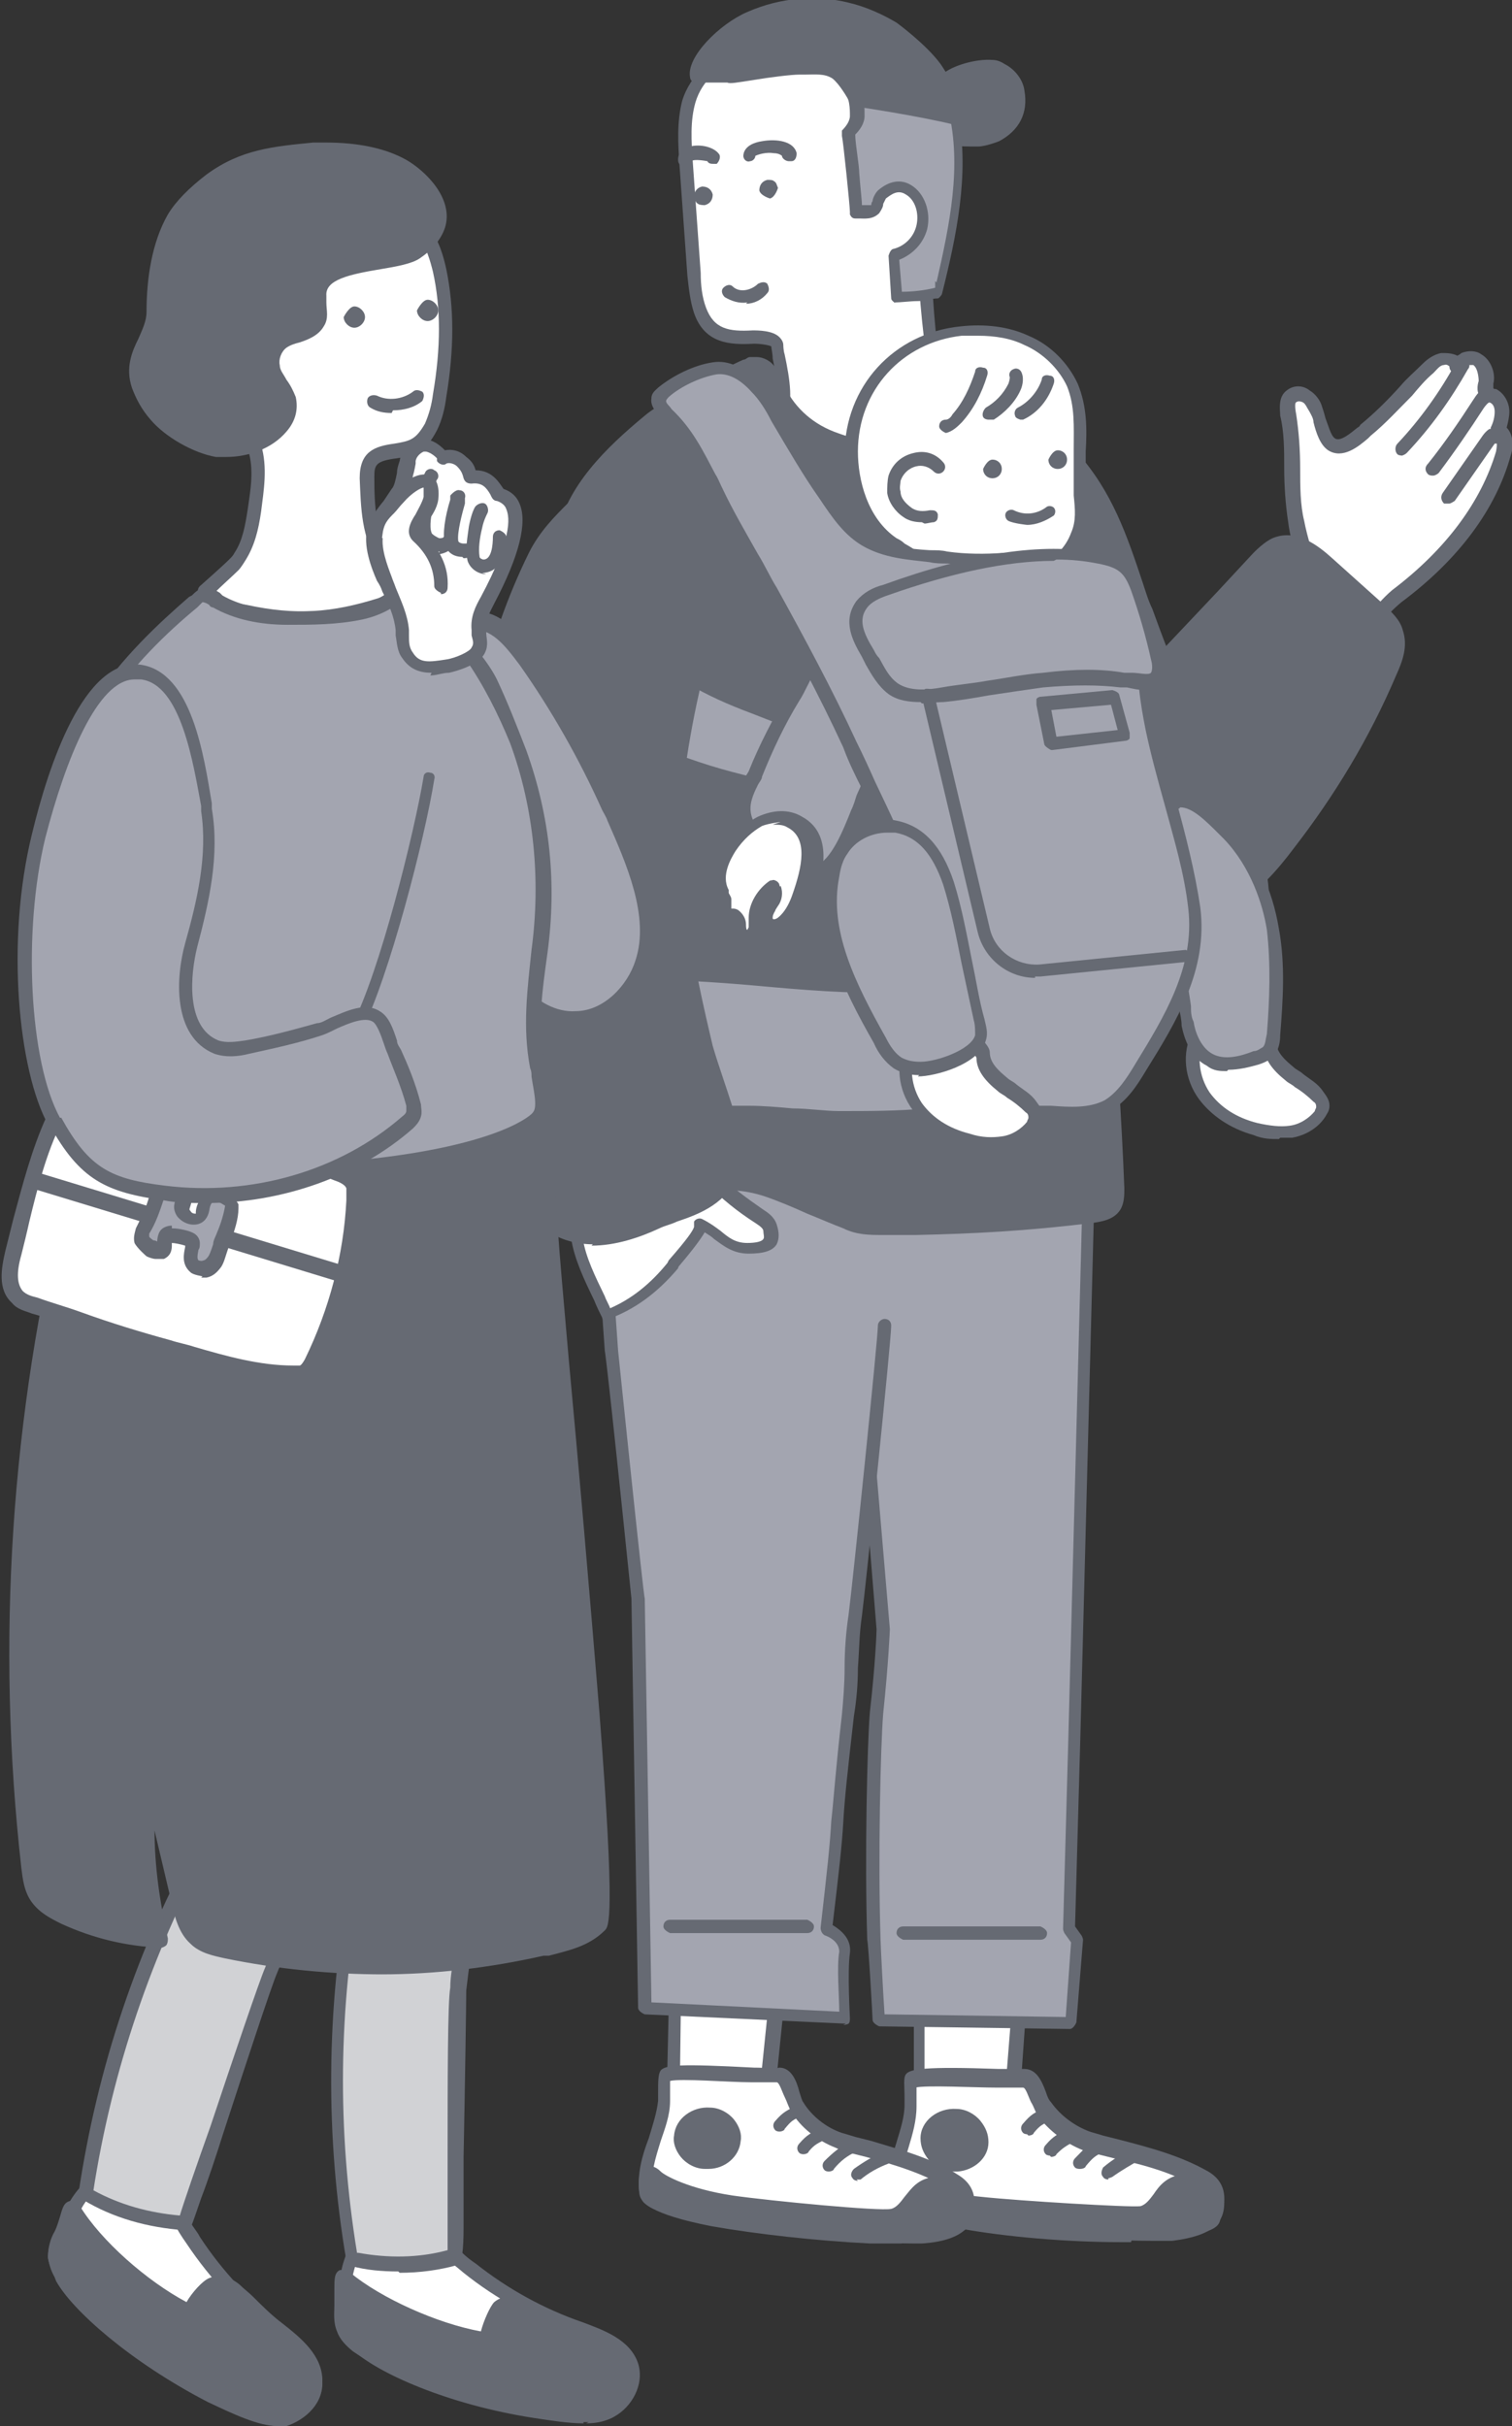 <?xml version="1.0" encoding="UTF-8"?><svg id="_レイヤー_2" xmlns="http://www.w3.org/2000/svg" viewBox="0 0 11.35 18.21"><rect x="0" y="0" width="11.35" height="18.21" fill="#333333" stroke="none"/><defs><style>.cls-1{fill:#a3a5b0;}.cls-1,.cls-2,.cls-3,.cls-4{stroke-width:0px;}.cls-2{fill:#666a73;}.cls-3{fill:#d1d2d5;}.cls-4{fill:#fff;}</style></defs><g id="_レイヤー_1-2"><polygon class="cls-4" points="6.88 15.1 6.89 15.99 7.57 16.08 7.64 15.09 6.88 15.1"/><path class="cls-2" d="M7.57,16.13s0,0,0,0l-.67-.09s-.04-.02-.04-.05v-.89s0-.03,0-.03c0,0,.02-.01.03-.01h.76s0,0,0,0c.01,0,.03,0,.04.02,0,0,.01.02.01.04l-.07.99s0,.03-.02.03c0,0-.02.01-.03.01ZM6.94,15.94l.58.08.07-.88h-.65s0,.8,0,.8Z"/><path class="cls-4" d="M8.16,16.07c-.12-.04-.24-.14-.32-.24-.05-.07-.07-.24-.15-.24-.11,0-.81-.04-.85.01-.02.03,0,.16,0,.2-.01.24-.16.46-.12.69.01.07.22.14.51.19.69.12,1.84.14,1.88,0,.03-.09.08-.23-.07-.32-.24-.14-.51-.2-.78-.27-.03,0-.07-.02-.11-.03Z"/><path class="cls-2" d="M8.49,16.83s-.05,0-.08,0c-.4,0-.86-.04-1.19-.1-.47-.08-.54-.16-.55-.23-.02-.15.02-.29.06-.42.03-.1.06-.19.06-.28,0,0,0-.03,0-.05,0-.1-.01-.15.01-.18.03-.04.14-.06.7-.04.09,0,.16,0,.19,0,.09,0,.13.09.16.17.01.03.02.06.04.08.07.1.18.18.29.22.03.01.07.02.1.03.04.01.08.02.12.03.23.06.46.12.67.24.17.1.12.27.09.36h0c-.01.05-.04.14-.66.14ZM6.88,15.64s0,.08,0,.1c0,.03,0,.05,0,.07,0,.11-.03.21-.06.31-.04.13-.07.25-.05.38,0,0,.03.07.47.15.7.12,1.73.12,1.82.04h0c.03-.12.05-.2-.05-.26-.2-.12-.42-.18-.65-.23-.04-.01-.08-.02-.12-.03-.04,0-.07-.02-.11-.03h0c-.13-.05-.26-.15-.34-.26-.02-.03-.03-.07-.05-.1-.02-.04-.04-.11-.06-.11-.03,0-.1,0-.2,0-.16,0-.53-.02-.61,0ZM9.06,16.68s0,0,0,0h0Z"/><path class="cls-2" d="M7.36,16.55c-.35-.04-.54-.14-.58-.18-.08-.09-.1.12-.05.17.02.02.05.04.08.05.13.06.28.06.42.08.17.03,1.21.13,1.56.1.15-.01.36-.06.34-.23-.01-.11-.13-.18-.24-.17-.19.01-.18.2-.32.24-.08.02-.95-.04-1.21-.06Z"/><path class="cls-2" d="M8.64,16.82c-.43,0-1.26-.07-1.42-.11-.05,0-.09-.02-.14-.02-.1-.01-.2-.03-.29-.07-.03-.01-.07-.03-.1-.06-.05-.05-.05-.15-.03-.2.02-.05.05-.07.07-.07.02,0,.05,0,.09.04.03.03.21.13.55.16h0c.28.03,1.11.08,1.19.07.04-.01.07-.05.1-.09.04-.06.1-.14.23-.15.15-.01.28.08.3.21,0,.06-.01.11-.05.16-.06.07-.18.11-.34.13-.04,0-.09,0-.15,0ZM6.75,16.41s0,.08.01.09c.02.02.04.03.07.04.08.03.17.05.26.06.05,0,.1.01.15.02.17.03,1.21.12,1.54.1.13,0,.23-.04.27-.09.02-.02.03-.05.02-.09,0-.08-.11-.13-.19-.12-.08,0-.11.05-.15.11-.03.05-.07.11-.15.13-.1.03-1.04-.04-1.23-.06h0c-.34-.04-.54-.13-.6-.19Z"/><path class="cls-2" d="M8.1,16.28s-.02,0-.03-.01c-.02-.02-.02-.05,0-.07.06-.06.09-.1.17-.14.02-.01.05,0,.07.02.01.02,0,.05-.02.07-.07.03-.09.05-.14.11,0,.01-.02.02-.04.02Z"/><path class="cls-2" d="M7.88,16.18s-.02,0-.03-.01c-.02-.02-.02-.05,0-.07.06-.07.09-.08.17-.12h0s.05,0,.07.02c.01.02,0,.05-.02.07h0c-.07.04-.09.05-.14.1,0,.01-.02.02-.04.02Z"/><path class="cls-2" d="M7.71,16.02s-.02,0-.03-.01c-.02-.02-.02-.05,0-.07.06-.07.08-.08.17-.12.02-.01.05,0,.07.02.01.02,0,.05-.02.07-.08.04-.09.04-.14.1,0,.01-.02.02-.04.02Z"/><path class="cls-2" d="M8.32,16.36s-.03,0-.04-.02c-.02-.02-.01-.05,0-.07.07-.06.14-.1.23-.15.02-.01.05,0,.07.02.01.02,0,.05-.02.07-.07.04-.14.08-.21.13,0,0-.02.01-.03.01Z"/><path class="cls-2" d="M7.15,16.3c-.07,0-.14-.04-.18-.09-.04-.05-.06-.1-.06-.16,0-.13.13-.23.27-.22.07,0,.14.04.18.09.04.05.06.1.06.16h0c0,.12-.11.21-.23.22-.01,0-.02,0-.03,0Z"/><path class="cls-4" d="M9.54,4.55c0-.07.05-.12.11-.19.01-.02.15-.14.15-.16,0,0-.06-.2-.08-.31-.05-.26,0-.54-.05-.8,0-.05-.01-.11.03-.14.03-.02.08-.02.11,0,.03.02.06.06.07.09.03.07.05.23.12.27.09.05.2-.06.26-.1.17-.14.31-.31.47-.46.03-.03.07-.06.11-.07.04,0,.1.02.1.06.02-.06.1-.08.16-.05.05.03.08.1.06.16,0,.03-.02.07,0,.09.01.01.03.02.05.02.05.02.07.07.07.12,0,.05-.02.1-.04.14.06.02.06.11.05.17-.12.43-.43.79-.8,1.07-.23.17-.29.51-.66.38-.09-.03-.18-.08-.24-.16-.04-.06-.05-.1-.05-.15Z"/><path class="cls-2" d="M9.98,4.95c-.05,0-.11-.01-.17-.03-.12-.04-.21-.1-.26-.18-.05-.06-.07-.12-.06-.19h0c0-.09.07-.16.13-.22,0,0,.01-.01.02-.02.05-.05.09-.09.1-.1-.02-.05-.06-.2-.07-.29-.02-.13-.03-.27-.03-.41,0-.13,0-.27-.03-.39,0-.04-.02-.14.05-.19.05-.04.12-.04.17,0,.05.03.08.08.09.11.01.03.02.06.03.1.02.05.04.13.07.15.04.03.12-.04.17-.08,0,0,.02-.01.02-.02.11-.09.21-.19.3-.29.05-.06.11-.11.17-.17.03-.03.08-.07.14-.08.04,0,.08,0,.12.02,0,0,.02-.01.03-.02.05-.02.11-.02.15.01.07.04.11.14.09.22h0s0,.04,0,.04c0,0,0,0,0,0,0,0,.01,0,.02,0,.06.03.1.1.1.17,0,.04-.01.08-.02.12.04.04.06.12.03.21-.11.4-.39.78-.82,1.1-.06.05-.12.11-.17.18-.09.12-.19.24-.37.24ZM9.6,4.56h0s0,.07.04.11c.04.06.11.11.21.14.22.08.31-.03.42-.18.05-.07.11-.14.18-.2.41-.31.67-.67.78-1.04.01-.05.01-.1-.01-.11-.01,0-.03-.02-.03-.03,0-.01,0-.03,0-.04.02-.04.03-.08.03-.12,0-.03-.01-.06-.04-.07,0,0,0,0-.01,0-.01,0-.03-.01-.05-.03-.04-.04-.03-.1-.02-.13h0s0-.09-.04-.12c-.01,0-.04,0-.05,0,0,0-.02,0-.02.02,0,.02-.03.04-.06.04-.03,0-.05-.02-.05-.05,0,0-.02-.02-.04-.01-.03,0-.05.03-.08.06-.06.05-.11.11-.16.17-.1.1-.2.21-.31.3,0,0-.01.01-.02.02-.07.06-.19.16-.3.09-.06-.04-.09-.13-.11-.21,0-.03-.02-.06-.03-.08-.02-.03-.03-.06-.05-.07-.02-.01-.04-.01-.05,0-.01,0-.01.04,0,.09.02.13.03.27.03.41,0,.13,0,.27.03.39.02.11.08.3.08.3.01.04,0,.07-.14.19,0,0-.02.02-.02.02-.06.06-.09.11-.1.15Z"/><path class="cls-2" d="M10.87,3.78s-.02,0-.03,0c-.02-.02-.03-.05-.01-.08l.3-.43s.02-.03.05-.05c.02,0,.05,0,.07,0,.02,0,.03.02.04.04.01.03,0,.06-.03.07-.01,0-.03,0-.04,0l-.3.43s-.03.02-.04.02ZM11.18,3.3s0,0,0,0c0,0,0,0,0,0Z"/><path class="cls-2" d="M10.75,3.57s-.02,0-.03-.01c-.02-.02-.03-.05,0-.08.12-.15.23-.31.34-.48.02-.03.06-.1.13-.09.03,0,.05.03.05.06,0,.03-.03.05-.06.05,0,0-.01,0-.04.04-.11.17-.22.33-.34.49-.01.01-.03.02-.04.02Z"/><path class="cls-2" d="M10.53,3.42s-.03,0-.04-.01c-.02-.02-.02-.06,0-.08.17-.18.32-.39.44-.61.01-.03.05-.04.07-.02.03.01.04.05.02.07-.13.23-.28.44-.46.63-.01.01-.03.02-.04.02Z"/><path class="cls-2" d="M9.44,4.2s.09-.1.16-.12c.13-.04.27.06.38.15.13.12.26.24.39.35.05.05.11.1.13.17.03.1,0,.21-.04.3-.2.46-.45.9-.76,1.29-.12.16-.26.32-.43.43-.17.11-.39.17-.58.11-.55-.15-.62-.93-.42-1.37.09-.2.27-.35.42-.5.26-.27.51-.55.77-.82Z"/><path class="cls-2" d="M8.83,6.96c-.06,0-.12,0-.17-.02-.2-.05-.35-.19-.45-.4-.14-.3-.14-.73,0-1.04.07-.16.2-.29.32-.41.04-.04.07-.07.1-.11.17-.18.34-.36.51-.54l.26-.28h0s.1-.11.18-.13c.16-.05.31.06.42.16l.39.35c.05.05.12.11.14.19.04.12,0,.23-.05.34-.2.47-.46.9-.77,1.3-.12.16-.26.32-.45.44-.15.09-.3.14-.45.14ZM9.47,4.23l-.26.28c-.17.18-.34.36-.51.54-.03.04-.07.07-.11.11-.12.12-.24.24-.3.38-.13.28-.13.69,0,.96.08.18.22.3.39.34.17.05.37,0,.54-.11.17-.11.3-.26.42-.42.3-.39.56-.83.75-1.28.04-.09.07-.18.04-.27-.02-.06-.07-.11-.12-.15l-.39-.35c-.09-.09-.22-.18-.33-.14-.05.02-.1.06-.14.11h0Z"/><path class="cls-4" d="M9.53,7.84c0,.09.07.17.15.22.07.06.16.1.22.17.02.02.04.05.04.08,0,.02-.01.04-.02.06-.05.07-.13.12-.22.14-.09.02-.18,0-.26-.02-.15-.04-.3-.12-.39-.25-.09-.13-.12-.31-.04-.45.03-.05.06-.09.11-.12.07-.04.16-.03.24,0,.05.03.18.13.19.17Z"/><path class="cls-2" d="M9.6,8.55c-.06,0-.12,0-.19-.03-.18-.05-.32-.15-.41-.27-.11-.15-.13-.35-.05-.5.03-.06.08-.11.14-.14.08-.04.19-.04.28,0,.02.01.21.13.21.21h0c0,.08.07.14.13.19.02.02.05.03.07.05.05.04.11.07.15.13.03.04.05.07.05.11,0,.04-.02.06-.03.08-.05.08-.14.14-.25.16-.03,0-.06,0-.09,0ZM9.22,7.68s-.06,0-.09.02c-.05.02-.08.07-.09.1-.06.12-.04.28.04.4.08.11.2.19.36.23.09.02.17.03.24.02.08-.01.15-.06.19-.11,0-.01.01-.02.01-.03,0-.01,0-.03-.02-.04-.04-.04-.09-.08-.14-.11-.02-.02-.05-.03-.07-.05-.1-.08-.16-.16-.16-.25-.01-.03-.11-.11-.16-.14-.03-.02-.07-.03-.11-.03ZM9.48,7.85h0,0Z"/><path class="cls-2" d="M8.72,4.91c.14.36.3.71.47,1.04.1.19.2.38.25.59.06.28,0,.63-.26.77-.2.1-.44.12-.64.02-1.09-.6-.98-2.55-1.02-3.59,0-.17,0-.35.04-.52,0-.03.03-.07.06-.07.02,0,.04,0,.06.02.12.06.27.17.36.27.31.34.41.74.56,1.17.04.11.08.22.12.32Z"/><path class="cls-2" d="M8.82,7.44c-.11,0-.22-.02-.31-.07-.99-.55-1.02-2.18-1.03-3.26,0-.13,0-.26,0-.37,0-.18,0-.36.04-.54.02-.07.05-.1.1-.11.04,0,.07.01.09.02.12.06.28.17.37.28.27.3.38.63.5.99.02.06.04.13.07.19.04.11.08.22.12.32h0c.14.35.3.7.47,1.04l.03.05c.09.17.18.35.23.54.07.29,0,.68-.29.82-.12.06-.25.09-.38.09ZM7.63,3.19s0,0,0,0c0,0-.01,0-.02.04-.05.16-.05.33-.04.51,0,.11,0,.24,0,.37.02,1.06.04,2.66.98,3.18.16.09.38.08.59-.02.25-.12.3-.45.24-.71-.04-.18-.13-.35-.22-.52l-.03-.05c-.18-.34-.34-.69-.48-1.05-.04-.11-.08-.22-.12-.33-.02-.07-.05-.13-.07-.2-.12-.35-.23-.67-.48-.96-.09-.1-.24-.2-.35-.26-.02,0-.02-.01-.02-.01Z"/><path class="cls-1" d="M5.73,7.17l2.49.07-.15,5.78-.04,1.45.06.08-.05.62-1.44-.02s-.03-.56-.04-.6c-.02-.6,0-1.46.02-1.71.04-.38.05-.63.05-.63l-.16-1.88s-.7-.05-.73-.04l-.02-3.13Z"/><path class="cls-2" d="M8.04,15.23h0l-1.44-.02s-.05-.02-.05-.05c0-.02-.03-.56-.04-.6-.02-.61,0-1.48.02-1.71.04-.35.05-.59.05-.62l-.15-1.84c-.13-.02-.63-.03-.68-.03-.01,0-.03,0-.04-.01,0,0-.02-.02-.02-.04l-.02-3.13s0-.03.01-.04c0,0,.02-.01.04-.01l2.49.07s.05.02.05.05l-.15,5.78-.04,1.43.05.07s.01.02.01.03l-.05.62s-.02.05-.05.05ZM6.65,15.12l1.35.02.04-.56-.05-.07s-.01-.02-.01-.03l.04-1.45.15-5.73-2.39-.07v3.03c.09,0,.23,0,.34.01.39.02.4.03.4.08l.16,1.88s0,0,0,0c0,0-.01.25-.05.63-.02.24-.04,1.09-.02,1.7,0,.03.02.42.03.56Z"/><polygon class="cls-4" points="5.06 15.06 5.04 15.95 5.71 16.06 5.81 15.08 5.06 15.06"/><path class="cls-2" d="M5.71,16.11s0,0,0,0l-.67-.11s-.04-.02-.04-.05l.02-.89s0-.03.02-.03.02-.01.03-.01l.76.02s.03,0,.04.02c0,.01.01.02.01.04l-.1.98s0,.03-.02.03c0,0-.02.01-.03.01ZM5.09,15.91l.58.1.09-.88h-.65s-.01.78-.01.78Z"/><path class="cls-4" d="M6.3,16.07c-.12-.05-.24-.14-.31-.25-.05-.07-.06-.24-.15-.24-.11,0-.8-.06-.85,0-.02.02,0,.16,0,.2-.02.24-.17.45-.13.69.01.07.22.14.5.2.69.13,1.83.19,1.88.06.03-.09.09-.23-.06-.32-.23-.15-.51-.21-.77-.29-.03-.01-.07-.02-.1-.04Z"/><path class="cls-2" d="M6.77,16.84c-.07,0-.15,0-.24,0-.4-.02-.85-.07-1.19-.13-.46-.09-.53-.18-.54-.24-.02-.15.02-.29.07-.42.03-.1.06-.19.07-.28,0,0,0-.03,0-.05,0-.1,0-.15.02-.18.04-.04.14-.05.7-.02.09,0,.16.01.19,0h0c.09,0,.13.1.15.18.01.03.02.07.03.08.06.1.17.19.29.23h0s.07.02.1.03c.04.01.08.02.12.03.23.07.46.13.66.26.17.11.11.28.08.37h0s-.04.12-.51.12ZM5.03,15.6s0,.08,0,.1c0,.03,0,.05,0,.07,0,.11-.04.21-.07.3-.04.13-.08.25-.06.38,0,0,.03.07.46.16.7.14,1.72.17,1.82.09h0c.04-.12.05-.2-.04-.26-.19-.12-.42-.19-.64-.25-.04-.01-.08-.02-.12-.03-.04-.01-.07-.02-.11-.04h0c-.13-.05-.26-.15-.33-.27-.02-.03-.03-.07-.05-.11-.02-.04-.04-.11-.06-.11,0,0,0,0,0,0-.03,0-.1,0-.19,0-.16,0-.53-.03-.61-.01ZM7.19,16.7s0,0,0,0h0ZM7.19,16.7h0s0,0,0,0Z"/><path class="cls-2" d="M5.5,16.52c-.35-.05-.54-.16-.57-.2-.08-.1-.11.11-.06.17.02.02.05.04.08.05.13.06.28.06.42.1.17.04,1.21.16,1.55.14.15,0,.36-.05.35-.22,0-.11-.12-.18-.24-.18-.19,0-.18.2-.32.23-.08.02-.95-.06-1.21-.1Z"/><path class="cls-2" d="M6.85,16.84c-.4,0-1.33-.11-1.49-.15-.05-.01-.09-.02-.14-.03-.1-.02-.2-.03-.29-.07-.03-.01-.07-.03-.1-.06-.04-.05-.04-.15-.03-.2.02-.05.05-.07.07-.07.02,0,.05,0,.09.04.03.03.21.13.54.18h0c.28.04,1.11.12,1.19.1.04-.01.07-.05.1-.09.05-.06.1-.14.23-.15.15,0,.28.09.29.22,0,.06-.01.11-.05.16-.06.07-.18.11-.34.12-.02,0-.04,0-.07,0ZM4.89,16.37s0,.08,0,.09c.02.02.04.03.07.04.08.04.17.05.26.07.05,0,.1.02.15.03.17.04,1.2.16,1.54.14.13,0,.23-.04.28-.08.02-.02.03-.05.03-.09,0-.08-.1-.13-.19-.13-.08,0-.12.05-.16.11-.04.05-.08.11-.15.13-.1.03-1.04-.07-1.23-.1h0c-.34-.04-.54-.15-.6-.21Z"/><path class="cls-2" d="M6.22,16.3s-.02,0-.03-.01c-.02-.02-.02-.05,0-.07.06-.06.12-.11.2-.15.02-.01.05,0,.06.02.01.02,0,.05-.02.06-.07.03-.12.07-.17.13,0,.01-.02.02-.04.02Z"/><path class="cls-2" d="M6.03,16.17s-.02,0-.03-.01c-.02-.02-.02-.05,0-.07.06-.07.09-.08.17-.12h0s.05,0,.06.02c.01.02,0,.05-.02.06h0c-.07.04-.09.04-.14.1,0,.01-.02.02-.04.02Z"/><path class="cls-2" d="M5.85,16s-.02,0-.03-.01c-.02-.02-.02-.05,0-.07.06-.07.09-.08.17-.12.02-.01.05,0,.06.02.01.02,0,.05-.02.06-.08.03-.09.04-.14.1,0,.01-.02.02-.04.02Z"/><path class="cls-2" d="M6.44,16.37s-.03,0-.04-.02c-.02-.02-.01-.05.01-.07.07-.05.15-.1.23-.13.02-.01.05,0,.06.03.01.02,0,.05-.03.06-.08.03-.15.07-.21.12,0,0-.02,0-.03,0Z"/><path class="cls-1" d="M6.66,9.94c0,.12-.19,1.95-.22,2.18-.03.25-.03.5-.06.75-.11.88-.06.71-.17,1.59,0,0,.15.06.13.18-.02.14,0,.5,0,.5l-1.51-.07-.05-3.07s-.19-1.85-.2-1.86l-.21-2.96,2.27,2.77Z"/><path class="cls-2" d="M6.35,15.19s0,0,0,0l-1.51-.07s-.05-.02-.05-.05l-.05-3.07c-.19-1.85-.2-1.86-.2-1.86l-.21-2.96s.02-.05.05-.05c.03,0,.05.02.05.05l.21,2.96s.19,1.84.2,1.86c0,0,0,0,0,0l.05,3.03,1.41.07c0-.11-.02-.34,0-.45,0-.06-.05-.1-.1-.12-.01,0-.04-.02-.04-.06.05-.44.07-.62.08-.8.02-.18.03-.36.08-.8.01-.11.02-.23.02-.35,0-.13.01-.27.03-.4.03-.23.22-2.07.22-2.17,0-.03.03-.05.05-.05.03,0,.05.02.05.05,0,.11-.19,1.95-.22,2.18-.02.13-.02.26-.03.39,0,.12-.01.24-.03.36-.05.44-.07.62-.08.8-.01.17-.03.35-.08.77.1.06.14.13.13.21-.02.14,0,.48,0,.49,0,.01,0,.03-.01.04,0,0-.02.01-.04.01Z"/><path class="cls-4" d="M7.09,2.92s-.08-.11-.1-.22c-.03-.24-.08-.69-.03-.83.09-.22.04-.75-.04-.98-.12-.35-.3-.49-.65-.52-.18-.02-.36-.02-.54,0-.05,0-.11.01-.16.02-.2.05-.36.18-.42.37-.04.15-.03.3-.02.45.02.28.04.56.06.84,0,.09.01.18.05.27.07.19.22.21.4.2.05,0,.18.01.18.06,0,.05.1.41.02.52-.04.05-.15.14-.15.14l.09.08c.19.16.56.15.78.04.25-.13.51-.46.51-.46Z"/><path class="cls-2" d="M5.77,3.38l-.09-.08s-.02-.02-.02-.04c0-.01,0-.03.02-.04.03-.02.11-.09.14-.13.05-.07,0-.3-.02-.4,0-.04-.01-.07-.01-.09-.02-.01-.08-.02-.13-.02-.18.01-.37,0-.45-.23-.03-.09-.04-.19-.05-.28l-.06-.84c-.01-.15-.02-.31.02-.47.06-.2.23-.35.45-.41.06-.01.11-.02.17-.02.16-.02.34-.02.55,0,.38.04.57.19.69.55.07.22.14.77.04,1.02-.05.11,0,.53.02.76v.05c.02.09.09.19.09.19.01.02.01.04,0,.06-.01.01-.27.34-.53.47-.08.04-.19.07-.3.08-.2.02-.41-.01-.54-.13ZM6.95,2.71v-.05c-.04-.34-.08-.68-.02-.81.08-.2.03-.71-.04-.95-.11-.32-.27-.45-.61-.49-.2-.02-.37-.02-.53,0-.05,0-.1.01-.15.02-.19.05-.33.17-.38.34-.04.14-.03.29-.02.44l.06.84c0,.09.01.18.04.26.06.16.17.18.35.17.04,0,.15,0,.2.05.02.02.03.04.03.06,0,0,0,.04.01.07.04.19.07.38,0,.47-.03.04-.07.08-.11.11l.05.04c.18.15.53.14.73.03.2-.1.4-.34.47-.42-.03-.04-.07-.13-.08-.21Z"/><path class="cls-2" d="M5.78,1.49s-.07-.02-.08-.06c0-.04.02-.07.06-.08.02,0,.04,0,.05.01.02.01.02.03.03.05h0s-.02.07-.06.08c0,0,0,0,0,0Z"/><path class="cls-2" d="M6.55,3.33c-.11.01-.22-.02-.32-.06-.18-.07-.33-.21-.4-.39-.02-.04-.03-.08-.05-.11s-.06-.06-.1-.06c-.01,0-.03,0-.04,0-.02,0-.03.01-.05.02-.13.07-.63.34-.73.42-.27.22-.58.51-.65.87-.17.92,0,1.97.07,2.89.03.45.03.92.1,1.37.03.19.09.52.25.64.18.13.43.02.62-.01.16-.03.34-.02.5.03.17.06.42.18.59.24.19.07.33.04.53.03.48-.01.84-.03,1.31-.09.06,0,.14-.02.17-.08.02-.04.02-.09.02-.13-.05-1.02-.13-2.04-.18-3.06-.03-.65.07-1.74-.26-2.34-.12-.22-.85-.56-1.01-.58-.02,0-.04,0-.05,0-.03.02-.02.1-.03.13-.02.05-.05.1-.08.14-.06.07-.14.1-.22.11Z"/><path class="cls-2" d="M6.62,9.27c-.09,0-.19,0-.29-.05-.08-.03-.17-.07-.27-.11-.11-.05-.23-.1-.32-.13-.15-.05-.31-.06-.47-.03-.03,0-.07.02-.11.03-.17.04-.39.1-.55-.02-.18-.14-.24-.5-.27-.67-.05-.32-.07-.65-.08-.97,0-.13-.01-.27-.02-.4-.01-.21-.03-.43-.06-.66-.07-.75-.14-1.53,0-2.24.07-.37.37-.66.66-.9.1-.09.6-.36.74-.42.02,0,.03-.02.05-.02.02,0,.04,0,.05,0,.05,0,.11.03.14.08.02.03.03.06.05.09,0,0,0,.02.01.03.07.16.2.29.38.36.08.03.19.07.3.06h0c.08,0,.14-.04.19-.09.03-.03.06-.08.07-.13,0,0,0-.02,0-.04,0-.05,0-.1.05-.12.03-.02.06-.02.09-.01.15.02.92.36,1.05.6.25.46.25,1.22.25,1.82,0,.19,0,.38,0,.54.03.49.06.98.09,1.46.03.52.07,1.06.09,1.59,0,.05,0,.11-.03.16-.05.08-.15.09-.21.1-.5.06-.87.08-1.32.09-.04,0-.08,0-.12,0-.05,0-.1,0-.14,0ZM5.44,8.84c.11,0,.22.02.33.06.09.03.21.08.33.13.1.04.19.08.27.11.14.05.25.04.39.04.04,0,.08,0,.12,0,.44-.01.81-.03,1.31-.09.05,0,.11-.02.14-.05.02-.02.02-.06.01-.1-.03-.53-.06-1.07-.09-1.59-.03-.48-.06-.97-.09-1.46,0-.16,0-.34,0-.54,0-.59,0-1.34-.24-1.78-.11-.2-.82-.53-.97-.55,0,0-.02,0-.02,0,0,.01,0,.04,0,.05,0,.02,0,.04,0,.06-.02.06-.05.12-.1.16-.07.07-.15.11-.25.12h0c-.13.01-.26-.03-.35-.06-.2-.08-.35-.23-.43-.42,0,0,0-.02-.01-.03-.01-.03-.02-.05-.04-.08-.01-.02-.04-.04-.06-.04,0,0-.01,0-.02,0-.01,0-.02,0-.04.02-.13.07-.63.34-.72.41-.28.23-.57.5-.63.84-.13.7-.06,1.47.01,2.21.02.23.04.45.06.66,0,.13.02.27.02.41.02.32.03.64.08.96.02.15.08.5.23.61.12.09.31.04.47,0,.04-.01.08-.02.12-.03.06-.01.13-.02.2-.02ZM6.55,3.33h0,0Z"/><path class="cls-2" d="M5.94,1.21s0,0,0,0c.03,0,.04-.03.04-.06-.02-.09-.15-.11-.26-.09-.13.02-.14.09-.14.11,0,.03.03.05.05.04.02,0,.04-.02.04-.04.02-.01.08-.03.14-.02.04,0,.06.02.06.02,0,.02.03.04.05.04Z"/><path class="cls-2" d="M5.31,1.21s-.1-.02-.12,0c0,.02-.02.04-.05.04-.03,0-.05-.02-.05-.05,0-.02,0-.07.09-.1.07-.02.18,0,.22.06.01.02,0,.05-.02.07,0,0-.01,0-.02,0-.02,0-.04,0-.05-.02ZM5.31,1.21s0,0,0,0c0,0,0,0,0,0Z"/><path class="cls-2" d="M5.29,1.54s-.04,0-.05-.01c-.02-.01-.02-.03-.03-.05,0-.04.02-.07.06-.08.04,0,.07.02.08.06,0,.04-.02.07-.06.08,0,0,0,0,0,0Z"/><path class="cls-2" d="M5.29,16.28c-.07,0-.14-.04-.18-.09-.04-.05-.06-.11-.05-.16.01-.13.14-.22.27-.21.07,0,.14.04.18.09.04.05.06.11.05.16-.01.12-.12.21-.24.21-.01,0-.02,0-.03,0Z"/><path class="cls-2" d="M5.6,2.28c.06,0,.12-.03.16-.08.02-.02.01-.05,0-.07-.02-.02-.05-.01-.07,0-.05.05-.14.07-.19.02-.02-.02-.05-.01-.07.01-.02.02-.01.05.01.07.05.03.11.05.17.04Z"/><path class="cls-4" d="M8.22,7.26s-.03,0-.03-.02c-.18-.44-.23-1.35-.24-1.86,0-.44-.04-.95-.31-1.35-.01-.02,0-.04.01-.05.02-.01.04,0,.05.01.28.42.31.94.32,1.39.01.5.06,1.4.23,1.83,0,.02,0,.04-.02.05,0,0,0,0-.01,0Z"/><path class="cls-4" d="M8.47,6.26s0,0-.01,0c-.02,0-.03-.03-.02-.05.04-.12.1-.22.19-.31.01-.01.04-.02.05,0,.01.01.02.04,0,.05-.08.08-.14.18-.17.28,0,.02-.02.02-.03.02Z"/><path class="cls-2" d="M7.81,14.56h-1.03s-.05-.02-.05-.05.02-.05.05-.05h1.03s.05.02.05.05-.02.05-.05.05Z"/><path class="cls-2" d="M6.06,14.51h-1.03s-.05-.02-.05-.05.02-.05.05-.05h1.03s.05.02.05.05-.02.05-.05.05Z"/><path class="cls-4" d="M8.11,3.49s0,.1,0,.15c.01.13.04.25-.01.38-.05.11-.14.21-.26.25-.06.02-.17.03-.21.09-.01.03-.02.06-.02.08,0,.08-.07.11-.15.13-.02,0-.05,0-.07.01-.05,0-.11,0-.16,0-.05-.01-.09-.03-.13-.06-.04-.02-.13-.06-.16-.1-.04-.05,0-.09-.02-.15-.02-.1-.15-.14-.22-.19-.22-.15-.31-.44-.31-.69,0-.48.35-.87.83-.91.16-.02.33,0,.48.07.15.07.28.18.35.34.09.19.06.4.06.61Z"/><path class="cls-2" d="M7.31,4.64s-.06,0-.08,0c-.05-.01-.1-.04-.14-.06,0,0-.02-.01-.03-.02-.05-.03-.11-.06-.15-.1-.03-.04-.03-.09-.03-.12,0-.02,0-.03,0-.04-.01-.05-.08-.09-.14-.12-.02-.01-.05-.03-.07-.04-.25-.18-.33-.5-.33-.73,0-.51.37-.91.87-.96.18-.02.36,0,.51.07.17.07.3.21.37.36.07.17.07.34.06.51,0,.04,0,.08,0,.11,0,.06,0,.1,0,.14,0,.03,0,.05,0,.07.01.1.03.21-.02.33-.05.13-.16.24-.29.28-.02,0-.04.01-.06.02-.05.01-.11.03-.12.05,0,.02-.01.04-.01.06,0,.13-.13.17-.18.18-.03,0-.06,0-.08.01-.03,0-.06,0-.09,0ZM7.33,2.52s-.07,0-.11,0c-.45.05-.78.41-.78.87,0,.21.07.5.29.65.02.01.04.02.06.04.07.04.16.09.18.18,0,.03,0,.06,0,.08,0,.03,0,.04,0,.05.02.02.08.05.11.07.01,0,.02.01.03.02.04.02.08.04.12.05.05.01.1,0,.15,0,.02,0,.05,0,.07,0,.09-.02.11-.05.11-.08,0-.03,0-.07.02-.11.04-.06.12-.08.18-.1.02,0,.04,0,.05-.01.1-.03.19-.12.23-.23.04-.09.03-.18.02-.28,0-.03,0-.05,0-.08,0-.05,0-.09,0-.15h0s0-.08,0-.12c0-.17.01-.32-.05-.47-.06-.13-.18-.25-.32-.31-.1-.05-.22-.07-.35-.07Z"/><path class="cls-2" d="M7.38,3.52s.03-.07.07-.07c.04,0,.07.03.07.07,0,.04-.03.07-.07.07-.04,0-.07-.03-.07-.07Z"/><path class="cls-2" d="M7.87,3.45s.03-.07.07-.07c.04,0,.07.03.07.07,0,.04-.03.07-.07.07-.04,0-.07-.03-.07-.07Z"/><path class="cls-2" d="M7.71,3.94s-.1-.01-.14-.03c-.02-.01-.03-.04-.02-.06.01-.02.04-.03.06-.02.08.04.17.03.24-.02.02-.02.05-.01.06,0,.02.02.01.05,0,.06-.06.04-.13.07-.2.07Z"/><path class="cls-2" d="M6.92,3.92c-.05,0-.1-.01-.14-.04-.06-.04-.11-.11-.12-.18,0-.04,0-.09.01-.13.03-.09.1-.15.19-.17.08-.02.16,0,.22.07.02.02.02.05,0,.07-.02.02-.05.02-.07,0-.04-.04-.09-.05-.13-.04-.05.01-.1.05-.12.11,0,.02-.01.05,0,.08,0,.05.04.09.08.12.04.03.09.03.14.02.03,0,.05,0,.06.03,0,.03,0,.05-.03.06-.02,0-.05.01-.07.01Z"/><path class="cls-2" d="M7.66,3.15s-.04-.01-.04-.03c-.01-.02,0-.05.02-.06.08-.04.15-.12.18-.21,0-.03.03-.04.06-.03.03,0,.04.03.03.06-.04.12-.12.22-.23.27,0,0-.01,0-.02,0Z"/><path class="cls-2" d="M7.42,3.15s-.03,0-.04-.02c-.01-.02,0-.05.02-.07.07-.04.13-.1.17-.18.01-.03.01-.04.01-.05-.01-.02,0-.05.03-.06.02-.01.05,0,.06.03.02.05,0,.11-.01.13-.04.09-.12.17-.2.22,0,0-.02,0-.02,0Z"/><path class="cls-2" d="M7.1,3.25s-.05-.02-.05-.05c0-.03.02-.05.05-.05.02,0,.04-.02.05-.04.08-.09.13-.2.17-.32,0-.03.03-.04.06-.03.03,0,.04.03.03.06-.04.13-.1.25-.19.35-.03.03-.07.07-.12.08,0,0,0,0,0,0Z"/><path class="cls-2" d="M7.48,1.02c-.1.05-.22.05-.34.03-.04,0-.08-.02-.11-.05-.02-.02-.04-.05-.05-.07-.04-.12.01-.25.11-.33.08-.06.25-.11.35-.1.03,0,.05.01.07.02.07.04.12.1.13.17.03.16-.04.27-.16.33Z"/><path class="cls-2" d="M7.13,1.09s-.09-.02-.13-.06c-.03-.02-.05-.05-.06-.09-.04-.13,0-.28.13-.38.08-.07.26-.12.38-.11.03,0,.06.01.09.03.08.04.14.12.15.2.03.17-.04.3-.19.38h0s-.1.04-.16.04c-.07,0-.14,0-.21-.01ZM7.46.98c.08-.04.17-.12.14-.28-.01-.06-.05-.11-.11-.14-.02-.01-.04-.02-.06-.02-.09,0-.25.04-.32.09-.09.07-.13.19-.1.28,0,.02.02.04.04.06.02.02.06.03.09.04.11.03.23.02.32-.02h0Z"/><path class="cls-1" d="M7.08,2.13c.1-.43.19-.88.09-1.31-.01-.05-.03-.1-.06-.14-.04-.04-.09-.06-.14-.07-.09-.02-.17,0-.26,0-.11.01-.21.02-.32.03.06.06.07.15.06.23,0,.05-.04.1-.07.13,0,.05.06.59.06.58.06,0,.11.03.15-.02.03-.03.02-.08.05-.11.18-.16.35.06.3.24-.03.1-.11.19-.22.21,0,.11.01.21.02.32.11,0,.22-.01.33-.03,0-.03.01-.05.02-.08Z"/><path class="cls-2" d="M6.73,2.28s-.04-.02-.04-.04l-.02-.32s.01-.04.03-.05c.09-.02.16-.09.18-.18.02-.09-.01-.19-.08-.23-.06-.04-.11,0-.15.03,0,0-.01.02-.02.04,0,.02-.01.04-.03.07-.05.05-.11.04-.15.04-.01,0-.02,0-.03,0-.02,0-.03-.01-.04-.03,0,0,0-.01,0-.02,0-.04-.05-.53-.06-.57,0-.01,0-.03,0-.04.03-.03.06-.07.06-.11,0-.05,0-.14-.05-.19-.01-.01-.02-.03-.01-.05,0-.02.02-.03.04-.03.06,0,.11-.01.16-.02.05,0,.1,0,.16-.02.08,0,.18-.02.27,0,.07.01.12.04.16.08.04.05.06.11.07.16.1.43.02.88-.09,1.33,0,0,0,0,0,0l-.02.08s-.02.03-.03.03c-.05,0-.1.02-.15.02-.06,0-.12.01-.18.01ZM7.03,2.12c.1-.44.19-.87.09-1.29-.01-.05-.03-.09-.05-.12-.03-.03-.06-.05-.11-.06-.08-.02-.16,0-.25,0-.06,0-.11.01-.16.02-.03,0-.06,0-.09,0,.03.06.03.14.03.2,0,.06-.04.11-.07.14,0,.07.03.23.03.29.01.13.02.2.02.24,0,0,0,0,0,0,.05,0,.06,0,.07,0,0,0,0-.02.01-.03,0-.02.02-.06.04-.08.08-.07.17-.09.25-.04.1.06.15.2.12.33-.03.11-.11.19-.21.23l.02.24c.08,0,.17-.01.25-.03v-.05Z"/><path class="cls-2" d="M6.7.22c-.11-.07-.23-.12-.35-.15-.24-.06-.51-.03-.73.07-.2.08-.42.32-.4.44.03,0,.19,0,.24,0,.04,0,.43-.06.54-.07.1,0,.2-.01.28.04.08.05.15.2.15.2,0,0,.48.07.76.14.02,0-.03-.19-.17-.37-.1-.14-.28-.28-.32-.3Z"/><path class="cls-2" d="M7.18.94c-.28-.07-.75-.14-.76-.14-.02,0-.03-.01-.04-.03-.02-.04-.08-.14-.13-.18-.06-.04-.13-.03-.21-.03-.01,0-.03,0-.04,0-.06,0-.22.02-.34.04-.13.02-.18.03-.2.02-.02,0-.07,0-.11,0-.07,0-.11,0-.13,0-.02,0-.04-.02-.04-.04-.03-.15.22-.4.43-.49.25-.11.52-.13.76-.07.13.03.26.09.36.15h0s.22.16.33.31c.09.13.21.37.17.42,0,.01-.02.02-.04.02,0,0-.01,0-.02,0ZM7.14.89h0s0,0,0,0ZM6.34.12c-.22-.05-.47-.03-.7.07-.17.07-.33.25-.37.35.02,0,.05,0,.07,0,.05,0,.09,0,.12,0,.02,0,.1-.01.18-.02.14-.02.29-.04.35-.04.01,0,.03,0,.04,0,.09,0,.18,0,.26.05.07.04.13.15.15.2.09.01.43.07.67.12-.02-.06-.07-.17-.15-.28-.09-.13-.27-.26-.31-.29h0c-.09-.06-.21-.11-.33-.14Z"/><path class="cls-1" d="M9.21,6.28c.19.19.29.44.34.71.04.26.03.53.01.79,0,.04,0,.09-.04.13-.02.02-.06.03-.09.04-.11.04-.24.07-.35.01-.1-.05-.15-.16-.17-.27-.02-.11-.02-.22-.05-.32-.05-.17-.19-.3-.27-.46-.11-.23-.09-.52.05-.74.2-.3.39-.07.57.11Z"/><path class="cls-2" d="M9.21,8.04c-.05,0-.1,0-.15-.04-.12-.06-.17-.2-.19-.3,0-.04-.01-.09-.02-.13,0-.07-.02-.13-.03-.19-.03-.09-.09-.17-.15-.26-.04-.06-.09-.13-.12-.2-.12-.25-.1-.56.05-.79.07-.1.14-.16.23-.16.14-.01.26.11.38.23.01.01.03.03.04.04h0c.18.18.3.43.35.73.05.27.03.55.01.8,0,.05-.01.11-.05.16-.03.03-.08.05-.11.06-.07.02-.15.04-.23.04ZM8.85,6.07s0,0-.01,0c-.05,0-.1.05-.16.12-.14.2-.16.47-.05.69.03.06.07.12.11.18.06.09.12.18.16.28.02.07.03.14.04.21,0,.04,0,.08.02.12.01.07.05.19.14.24.09.05.21.02.31-.02.03,0,.05-.02.07-.03.02-.02.02-.06.03-.1.02-.25.03-.52,0-.78-.03-.19-.12-.47-.32-.68h0s-.03-.03-.04-.04c-.1-.1-.2-.2-.29-.2Z"/><path class="cls-1" d="M7.03,5.92c.02-.11,0-.24-.09-.31-.1-.08-.17-.02-.27,0-.12.02-.26-.03-.38-.06-.21-.07-.42-.16-.63-.24-.16-.06-.31-.13-.46-.22-.14-.08-.26-.19-.42-.22-.03,0-.06,0-.09,0-.05.01-.09.05-.12.09-.09.15-.05.35.06.48.11.13.27.21.43.27.44.17.9.25,1.37.31.16.02.33.04.49,0,.03,0,.05-.01.07-.03.02-.02.03-.05.04-.08Z"/><path class="cls-2" d="M6.72,6.1c-.09,0-.19-.01-.3-.03-.45-.06-.93-.14-1.38-.31-.16-.06-.33-.14-.45-.29-.11-.13-.18-.36-.06-.53.04-.06.09-.1.15-.11.03,0,.06,0,.11,0,.13.02.24.1.35.17.03.02.06.04.09.06.14.09.3.15.45.21.2.08.42.17.63.24h0c.11.04.24.08.35.06.02,0,.05-.01.07-.02.07-.02.15-.04.24.03.12.09.13.24.11.36h0s-.02.07-.05.1c-.03.03-.06.04-.09.04-.07.02-.14.02-.21.02ZM4.73,4.91s-.02,0-.03,0c-.04,0-.07.05-.09.07-.08.13-.04.31.06.42.11.13.27.2.41.26.44.17.91.25,1.35.31.17.02.33.04.47,0,.02,0,.04,0,.05-.02.01-.01.02-.03.02-.05h0c.02-.09.01-.2-.07-.26-.06-.04-.09-.03-.16-.01-.02,0-.05.01-.08.02-.13.02-.28-.02-.39-.06h0c-.22-.07-.43-.16-.64-.24-.16-.06-.32-.13-.47-.22-.03-.02-.06-.04-.09-.06-.1-.07-.2-.13-.31-.15-.02,0-.03,0-.04,0ZM7.03,5.92h0,0Z"/><path class="cls-1" d="M6.48,4.94c.09.2.15.43.12.65-.02.14-.08.27-.14.41-.07.15-.16.5-.34.55-.06.02-.13,0-.19-.03-.1-.05-.19-.13-.27-.22-.04-.05-.07-.1-.08-.16-.03-.12.04-.22.09-.33.08-.2.18-.39.29-.57.06-.1.11-.25.19-.34.1-.11.27-.1.33.04Z"/><path class="cls-2" d="M6.07,6.6s-.1-.02-.17-.05c-.11-.06-.21-.14-.28-.23-.05-.06-.08-.12-.09-.17-.03-.11.02-.21.06-.3,0-.02.02-.04.03-.06.08-.2.18-.39.29-.58.02-.03.04-.07.06-.11.04-.09.08-.17.14-.24.06-.07.15-.1.23-.08.08.01.14.06.17.14h0c.07.17.16.42.13.67-.02.15-.08.29-.14.42-.01.03-.03.06-.04.1-.07.18-.16.43-.33.48-.02,0-.04,0-.06,0ZM6.31,4.88s-.09.02-.12.06c-.05.05-.09.13-.13.21-.02.04-.04.08-.06.11-.11.18-.2.37-.28.57,0,.02-.02.04-.03.06-.04.08-.07.15-.05.23.01.04.04.09.07.14.07.09.15.16.25.21.06.03.12.04.16.03.12-.04.21-.27.27-.42.02-.04.03-.08.04-.11.06-.13.11-.26.13-.39.02-.18-.01-.37-.12-.62h0s-.06-.08-.1-.08c0,0-.02,0-.02,0Z"/><path class="cls-1" d="M7.37,8.34c-.36.01-.72.05-1.08.05-.23,0-.45-.03-.68-.04-.31-.01-.62.01-.93.01-.1,0-.2,0-.27-.07-.07-.06-.09-.15-.11-.23-.03-.13-.04-.27-.04-.4,0-.07,0-.14.03-.2.07-.11.22-.14.35-.14.68-.02,1.36.11,2.04.09.06,0,.21.02.25-.04.02-.03.02-.06.02-.09.01-.24-.07-.46-.16-.68-.13-.35-.3-.66-.45-1-.18-.4-.39-.78-.6-1.16-.14-.25-.28-.5-.41-.75-.11-.21-.18-.41-.36-.58-.03-.03-.06-.06-.06-.1,0-.02.02-.04.04-.05.1-.09.25-.16.39-.18.12-.02.22.05.31.14.06.07.11.15.16.23.12.2.23.39.36.58.09.13.18.26.32.34.19.11.41.1.61.13.31.04.6-.01.9.04.07.01.13.02.2.05.14.06.23.2.28.34.09.28.11.59.17.88.09.45.25.88.31,1.34.06.45-.17.82-.4,1.2-.07.11-.14.22-.25.28-.15.08-.32.06-.48.04-.15-.01-.31,0-.46,0Z"/><path class="cls-2" d="M6.4,8.44s-.07,0-.1,0c-.12,0-.24-.01-.36-.02-.11,0-.21-.02-.32-.02-.17,0-.34,0-.51,0-.14,0-.28,0-.42,0-.1,0-.22,0-.3-.08-.08-.07-.1-.16-.12-.26-.03-.13-.04-.27-.04-.41,0-.07,0-.15.04-.23.08-.14.26-.16.39-.16.34,0,.69.02,1.02.05.34.03.68.06,1.02.05.01,0,.03,0,.05,0,.04,0,.14,0,.16-.02.01-.02.01-.04.02-.07.01-.23-.08-.46-.15-.66-.09-.24-.2-.46-.31-.69-.05-.1-.1-.2-.14-.31-.18-.39-.39-.78-.6-1.16-.05-.08-.09-.17-.14-.25-.09-.16-.19-.33-.27-.5-.02-.03-.03-.06-.05-.1-.08-.17-.16-.33-.31-.47-.03-.03-.08-.08-.07-.14,0-.04.03-.06.05-.08.11-.09.27-.17.41-.19.12-.02.24.04.35.16.07.07.11.16.16.24.13.22.24.4.36.57.09.14.18.26.3.33.14.08.29.1.46.11.05,0,.09,0,.13.01.14.02.29.02.42.01.16,0,.32,0,.48.02.07.01.14.02.21.05.14.06.25.19.31.37.06.18.09.38.12.57.02.1.03.21.05.31.04.18.09.36.13.54.07.26.14.53.18.8.06.47-.18.86-.41,1.23-.06.1-.14.23-.27.3-.14.08-.31.07-.46.05-.02,0-.04,0-.05,0-.15-.01-.31,0-.46,0h0c-.14,0-.28.01-.42.02-.18.01-.37.02-.56.02ZM7.37,8.34h0,0ZM5.45,8.3c.06,0,.11,0,.17,0,.11,0,.22.01.33.02.12,0,.24.02.35.02.22,0,.44,0,.65-.02.14,0,.28-.02.42-.02h0c.14,0,.31,0,.47,0,.02,0,.04,0,.05,0,.14.01.28.02.4-.04.1-.06.17-.17.23-.27.22-.36.45-.73.4-1.17-.03-.27-.11-.53-.18-.79-.05-.18-.1-.36-.14-.55-.02-.1-.04-.21-.05-.32-.03-.19-.06-.38-.11-.55-.05-.15-.14-.26-.25-.31-.06-.02-.12-.03-.18-.04-.15-.02-.3-.02-.46-.02-.14,0-.29,0-.44-.01-.04,0-.09,0-.13-.01-.17-.02-.34-.03-.5-.12-.14-.08-.23-.21-.33-.36-.12-.17-.23-.36-.36-.58-.04-.08-.09-.16-.15-.22-.09-.1-.18-.14-.26-.13-.12.02-.27.09-.36.17,0,0-.02.02-.02.03,0,.02.03.04.04.06.16.15.24.32.33.49.02.03.03.06.05.1.08.17.18.34.27.5.05.08.09.17.14.25.21.38.42.77.6,1.16.05.1.1.21.14.3.11.23.22.46.31.7.08.21.17.45.16.7,0,.04,0,.08-.03.12-.05.07-.16.06-.24.06-.02,0-.03,0-.05,0-.35.01-.7-.02-1.03-.05-.33-.03-.67-.05-1.01-.05-.11,0-.26.02-.31.12-.03.05-.03.12-.03.18,0,.13.02.26.04.39.02.08.04.16.09.21.06.05.16.06.24.06.14,0,.28,0,.41,0,.11,0,.23,0,.35,0Z"/><path class="cls-1" d="M8.23,4.19c.17.03.22.07.28.23.07.17.12.35.15.53.05.23-.12.16-.25.14-.19-.03-.41-.02-.6,0-.25.03-.5.08-.75.12-.12.02-.26.03-.37-.04-.07-.05-.11-.13-.15-.21-.07-.13-.19-.28-.08-.43.04-.05.11-.08.17-.11.47-.17,1.09-.33,1.59-.24Z"/><path class="cls-2" d="M6.91,5.27c-.08,0-.17-.01-.24-.06-.08-.06-.13-.15-.17-.22-.01-.02-.02-.04-.03-.06-.07-.12-.15-.27-.04-.42.05-.06.12-.1.2-.12.66-.24,1.2-.32,1.61-.24h0c.19.04.26.09.32.26.07.17.12.35.16.54.02.09,0,.15-.03.19-.05.06-.14.04-.23.02-.02,0-.03,0-.05,0-.16-.02-.35-.02-.58,0-.14.02-.28.04-.41.06-.11.02-.23.04-.34.05-.05,0-.11.01-.16.01ZM7.91,4.21c-.35,0-.77.09-1.25.26-.06.02-.12.05-.15.09-.07.09-.03.19.05.32.01.02.02.04.04.06.04.07.07.14.14.19.09.06.22.05.33.03.11-.02.23-.03.34-.05.14-.02.28-.05.42-.06.24-.03.44-.03.61,0,.02,0,.04,0,.06,0,.05,0,.12.02.14,0,0,0,.02-.03,0-.1-.04-.18-.09-.35-.15-.52-.05-.13-.09-.17-.25-.2-.1-.02-.2-.03-.31-.03Z"/><path class="cls-4" d="M6.05,6.71c-.02.07-.05.13-.1.18-.02.02-.05.04-.08.05-.03,0-.07-.02-.07-.05,0-.03.02-.06.04-.09.03-.04.04-.1.02-.15-.08.06-.13.15-.14.25,0,.03,0,.06-.01.09-.01.03-.04.05-.07.04-.06-.01-.04-.13-.09-.16-.02-.01-.04,0-.06-.02-.03-.02-.02-.06-.03-.09,0-.02-.02-.04-.03-.06-.06-.11-.01-.24.05-.34.05-.08.12-.16.21-.2.09-.04.2-.05.29,0,.21.11.13.39.07.56Z"/><path class="cls-2" d="M5.65,7.07s-.01,0-.02,0c-.06-.01-.08-.07-.09-.11,0-.02-.01-.05-.02-.05,0,0,0,0-.01,0-.01,0-.03,0-.05-.02-.03-.03-.04-.06-.04-.09,0,0,0-.02,0-.02,0,0,0-.02-.01-.03,0,0,0-.01-.01-.02-.06-.1-.03-.24.06-.38.07-.1.15-.18.23-.22.11-.05.23-.06.33,0,.26.14.14.49.09.62h0c-.02.07-.05.14-.11.2-.04.04-.08.06-.12.06-.04,0-.09-.02-.11-.05,0,.02,0,.04-.01.07-.02.04-.06.07-.1.07ZM5.86,6.17s-.09.01-.14.03c-.07.04-.14.1-.2.19-.03.05-.11.18-.05.29,0,0,0,.01,0,.02,0,.01.02.03.02.05,0,.01,0,.03,0,.04,0,0,0,.02,0,.03,0,0,0,0,.01,0,.01,0,.02,0,.04.01.04.03.06.07.06.11,0,.01,0,.04.01.04,0,0,0,0,.01-.02,0-.01,0-.03,0-.05,0,0,0-.01,0-.02,0-.11.07-.22.16-.28.01,0,.03-.01.04,0,.01,0,.03.02.03.03.02.06,0,.13-.03.19,0,0,0,.01-.01.02,0,.01-.02.03-.02.04,0,0,.01.01.02.01.02,0,.04-.02.05-.03.04-.04.07-.1.09-.16.07-.2.12-.42-.04-.5-.03-.02-.07-.02-.11-.02ZM6.05,6.71h0,0Z"/><path class="cls-4" d="M4.56,9.87c-.15-.32-.4-.7-.08-1.02.14-.15.35-.23.55-.23.14,0,.24.13.33.22.11.12.23.2.36.29.03.02.07.05.08.08.05.13-.07.16-.17.16-.16,0-.22-.12-.36-.18.05.02-.19.28-.21.31-.14.16-.29.3-.5.37Z"/><path class="cls-2" d="M4.56,9.92s-.04-.01-.04-.03c-.02-.04-.04-.08-.06-.13-.14-.29-.32-.65-.01-.95.14-.15.35-.24.57-.24,0,0,0,0,0,0,.15,0,.25.11.33.2.01.01.02.02.03.03.11.11.22.19.35.28.03.02.08.05.1.11.02.06.02.11,0,.15-.03.05-.1.07-.21.07-.12,0-.19-.06-.26-.11-.02-.02-.04-.03-.07-.05-.03.05-.08.12-.19.25,0,0-.01.01-.01.02-.16.19-.33.31-.52.38,0,0-.01,0-.02,0ZM5.02,8.68c-.2,0-.39.08-.51.21-.26.26-.11.55.03.84.01.03.03.06.04.09.16-.07.3-.18.43-.34,0,0,0,0,.01-.02.14-.16.18-.22.19-.25,0-.01,0-.02,0-.04.01-.02.04-.03.06-.02h0c.06.03.1.06.14.09.06.05.11.09.2.09,0,0,0,0,0,0,.06,0,.11-.01.12-.03.01-.01,0-.04,0-.06,0-.02-.03-.04-.06-.06-.14-.09-.25-.18-.37-.3-.01-.01-.02-.02-.03-.03-.08-.08-.16-.17-.26-.17,0,0,0,0,0,0ZM5.25,9.24s0,0,0,0c0,0,0,0,0,0Z"/><path class="cls-2" d="M7.89,5.63s-.04-.02-.05-.04l-.06-.3s0-.03,0-.04c0-.01.02-.02.03-.02l.54-.05s.04.01.05.03l.08.29s0,.03,0,.04c0,.01-.02.02-.03.02l-.55.07s0,0,0,0ZM7.89,5.32l.04.21.46-.05-.05-.19-.45.04Z"/><path class="cls-2" d="M7.77,7.34c-.2,0-.38-.14-.43-.34l-.42-1.77s0-.05.03-.06c.03,0,.05,0,.06.03l.42,1.77c.04.17.2.28.37.27l1.1-.11s.05.02.05.04c0,.03-.02.05-.04.05l-1.1.11s-.03,0-.04,0Z"/><path class="cls-4" d="M7.37,7.92c0,.09.07.17.15.22.07.06.16.1.22.17.02.02.04.05.04.08,0,.02-.01.04-.02.06-.05.07-.13.12-.22.14-.09.02-.18,0-.26-.02-.15-.04-.3-.12-.39-.25-.09-.13-.12-.31-.04-.45.03-.05.06-.09.11-.12.07-.04.16-.03.24,0,.05.03.18.13.19.17Z"/><path class="cls-2" d="M7.45,8.63c-.06,0-.12,0-.19-.03-.18-.05-.32-.15-.41-.27-.11-.15-.13-.35-.05-.5.03-.06.08-.11.14-.14.08-.04.19-.04.28,0,.02.01.21.13.21.21h0c0,.08.07.14.13.19.02.02.05.03.07.05.05.04.11.07.15.13.03.04.05.07.05.11,0,.04-.02.06-.03.08-.05.08-.14.14-.25.16-.03,0-.06,0-.09,0ZM7.06,7.76s-.06,0-.09.02c-.05.02-.08.07-.09.1-.06.12-.04.28.04.4.08.11.2.19.36.23.09.03.17.03.24.02.08-.01.15-.06.19-.11,0-.01.01-.02.01-.03,0-.01,0-.03-.02-.04-.04-.04-.09-.08-.14-.11-.02-.02-.05-.03-.07-.05-.1-.08-.16-.16-.16-.25-.01-.03-.11-.11-.16-.14-.03-.02-.07-.03-.11-.03Z"/><path class="cls-1" d="M7.12,6.63c-.07-.22-.19-.39-.39-.43-.16-.03-.33.05-.41.18-.03.06-.05.12-.07.18-.09.43.14.86.35,1.24.04.06.07.13.14.17.05.03.11.04.16.04.13,0,.42-.09.46-.23.01-.04,0-.09-.01-.14-.08-.33-.13-.7-.23-1.02Z"/><path class="cls-2" d="M6.9,8.07h0c-.08,0-.14-.02-.19-.05-.07-.05-.12-.12-.15-.19-.24-.42-.44-.84-.36-1.27.02-.08.04-.14.07-.2.09-.15.28-.24.46-.2.2.04.34.19.43.46h0c.06.19.1.41.14.61.03.14.05.28.09.42.01.05.03.1.01.16-.05.18-.38.27-.51.27ZM6.66,6.25c-.12,0-.24.06-.3.16-.03.04-.05.1-.06.17-.08.4.12.8.35,1.21.03.06.07.12.12.15.04.02.08.03.14.03h0c.12,0,.38-.09.41-.2,0-.03,0-.08-.01-.11-.03-.14-.06-.28-.09-.42-.04-.2-.08-.41-.14-.6h0c-.08-.23-.19-.36-.36-.39-.02,0-.04,0-.06,0Z"/><path class="cls-2" d="M5.32,3.97c.07.63-.17,1.25-.24,1.89-.07.67.06,1.35.22,2,.06.26.28.67.19.93-.09.25-.35.29-.56.38-.24.1-.51.19-.74.07-.22-.11-.31-.37-.37-.61-.2-.73-.33-1.49-.32-2.25,0-.76.16-1.52.5-2.2.09-.19.22-.3.36-.44.14-.15.26-.33.47-.4.32-.11.46.4.49.64Z"/><path class="cls-2" d="M4.45,9.34c-.09,0-.19-.02-.27-.06-.23-.12-.33-.38-.4-.64-.23-.83-.33-1.57-.32-2.26.01-.81.19-1.58.51-2.23.08-.16.19-.27.3-.38.02-.02.04-.04.07-.07.04-.04.07-.07.1-.11.11-.12.21-.24.38-.3.09-.03.18-.02.25.03.23.15.29.6.3.65h0c.05.41-.04.82-.12,1.22-.05.22-.09.45-.12.68-.07.69.08,1.39.22,1.98.02.07.05.16.08.25.08.24.18.51.11.71-.08.22-.28.3-.46.36-.04.02-.09.03-.13.05-.15.07-.33.13-.51.13ZM4.92,3.36s-.05,0-.07.01c-.14.05-.24.16-.34.27-.03.04-.07.08-.11.12-.02.02-.05.05-.07.07-.11.11-.21.21-.29.36-.32.63-.49,1.38-.5,2.18,0,.69.1,1.42.32,2.24.07.24.15.48.35.58.22.11.49.02.7-.07.04-.02.09-.04.13-.05.17-.06.34-.12.4-.3.06-.17-.03-.42-.11-.64-.03-.09-.06-.18-.08-.26-.15-.6-.3-1.31-.22-2.02.02-.23.07-.47.12-.69.08-.39.16-.79.12-1.19h0c-.02-.22-.11-.49-.25-.58-.03-.02-.06-.03-.1-.03Z"/><path class="cls-1" d="M3.96,4.94c.25.34.46.71.63,1.1.15.35.38.79.25,1.18-.07.22-.27.42-.5.42-.17,0-.33-.09-.44-.22-.11-.13-.16-.28-.25-.42-.08-.13-.18-.26-.25-.41-.15-.3-.27-.62-.35-.95-.05-.22-.09-.46,0-.67.08-.19.25-.3.45-.32.22-.02.33.13.45.3Z"/><path class="cls-2" d="M4.33,7.69c-.17,0-.34-.09-.47-.24-.07-.08-.12-.18-.16-.27-.03-.05-.05-.11-.09-.16-.02-.04-.05-.08-.07-.11-.06-.09-.13-.19-.18-.3-.16-.31-.27-.63-.35-.96-.05-.22-.09-.47,0-.71.08-.2.26-.33.49-.35.26-.03.39.16.5.32h0c.25.35.46.72.63,1.11.01.03.02.06.04.08.15.34.34.76.22,1.13-.09.26-.31.45-.55.46,0,0,0,0,0,0ZM3.54,4.7s-.02,0-.04,0c-.19.02-.34.12-.41.29-.08.2-.05.44,0,.64.08.32.19.64.34.94.05.1.11.2.17.29.03.04.05.08.08.12.03.06.06.11.09.17.04.09.09.17.15.24.11.13.26.21.4.2.21,0,.39-.19.45-.38.11-.33-.07-.73-.21-1.05-.01-.03-.03-.06-.04-.08-.17-.38-.38-.75-.62-1.09h0c-.12-.16-.21-.27-.37-.27Z"/><path class="cls-4" d="M3.53,17.03c.24.2.52.35.81.45.16.05.34.12.39.27.04.13-.04.27-.16.34-.11.07-.43.02-.56,0-.61-.09-1.15-.32-1.33-.5-.04-.04-.08-.07-.1-.12-.02-.05-.02-.12-.01-.18.01-.12.02-.25.07-.37.23-.54.58-.17.89.09Z"/><path class="cls-2" d="M4.38,18.19c-.11,0-.24-.02-.37-.04-.65-.1-1.18-.34-1.36-.51h0s-.08-.09-.1-.14c-.03-.07-.02-.14-.02-.2.01-.12.02-.26.07-.38.07-.18.17-.28.28-.3.19-.05.4.12.59.29.03.03.07.06.1.08.24.19.51.34.8.44h0c.16.06.36.13.42.31.05.16-.05.33-.18.4-.05.03-.13.04-.23.04ZM2.94,16.71s-.03,0-.04,0c-.08.02-.15.1-.21.24-.05.11-.06.23-.07.35,0,.05,0,.11,0,.15.01.04.05.07.08.1h0c.17.17.7.4,1.3.49.11.02.43.07.53,0,.09-.05.17-.17.13-.28-.04-.13-.2-.19-.35-.24h0c-.3-.11-.58-.26-.83-.46h0s-.07-.06-.1-.08c-.16-.13-.32-.27-.46-.27Z"/><path class="cls-3" d="M3.42,16.94c-.25.07-.52.07-.77.02-.16-.93-.15-1.88.02-2.8.01-.06.03-.13.06-.18.07-.1.19-.13.3-.17.77-.21.45.66.41,1.12-.02.18-.02,2.01-.02,2.01Z"/><path class="cls-2" d="M2.99,17.05c-.12,0-.24-.01-.35-.04-.02,0-.04-.02-.04-.04-.16-.94-.15-1.89.02-2.82.01-.06.03-.14.07-.2.08-.12.23-.16.33-.19.21-.06.36-.04.46.05.18.16.12.52.06.84-.02.11-.03.21-.04.29,0,.1-.01.74-.02,1.25,0,.2,0,.39,0,.53q0,.26-.04.28h0c-.14.04-.29.06-.44.06ZM2.69,16.91c.22.04.45.04.67-.02,0-.1,0-.41,0-.71,0-.54,0-1.16.02-1.26,0-.09.02-.19.04-.3.05-.29.11-.62-.03-.74-.07-.06-.19-.07-.36-.02-.11.03-.22.06-.27.14-.03.04-.04.1-.05.16-.17.91-.18,1.83-.03,2.75Z"/><path class="cls-2" d="M3.76,17.31s.11-.04.18-.01c.13.06.26.13.4.18.16.05.34.12.39.27.04.13-.04.27-.16.34-.11.07-.54-.01-.67-.04-.44-.09-.87-.21-1.23-.45-.04-.03-.08-.07-.1-.12-.02-.05-.02-.12-.01-.18.01-.14-.02-.25.04-.21.26.22.73.41,1.06.46,0-.06.06-.21.09-.24Z"/><path class="cls-2" d="M4.42,18.18c-.12,0-.3-.02-.52-.07-.41-.09-.87-.2-1.25-.46-.05-.04-.1-.09-.12-.15-.03-.07-.02-.14-.02-.2,0-.04,0-.09,0-.12,0-.07,0-.12.04-.14.02,0,.05-.01.08.02.23.19.65.38.98.44.02-.08.07-.19.1-.22t0,0c.06-.05.15-.06.24-.02.04.02.08.04.13.06.09.04.18.09.27.12h0c.16.06.36.13.42.31.05.16-.05.33-.18.4-.04.02-.1.04-.19.04ZM2.63,17.18s0,.08,0,.13c0,.05,0,.11,0,.15.02.04.04.07.08.1.36.25.81.36,1.21.44.39.08.58.08.63.05.09-.05.17-.17.13-.28-.04-.13-.2-.19-.35-.24h0c-.1-.04-.19-.08-.28-.12-.04-.02-.08-.04-.12-.06-.05-.02-.1-.02-.12,0-.02.02-.08.15-.07.2,0,.02,0,.03-.02.04-.01.01-.03.02-.04.01-.34-.05-.77-.23-1.04-.43Z"/><path class="cls-4" d="M1.46,16.81c.17.26.38.49.63.68.13.1.29.22.29.38,0,.13-.12.25-.25.28-.13.03-.42-.11-.54-.17-.55-.28-.99-.66-1.11-.88-.03-.05-.05-.1-.06-.15,0-.06.02-.12.04-.17.05-.11.1-.23.18-.33.39-.45.6.02.82.36Z"/><path class="cls-2" d="M2.08,18.21c-.14,0-.33-.09-.52-.18-.58-.3-1.02-.69-1.14-.91h0c-.02-.06-.05-.11-.06-.17,0-.07.02-.14.05-.19.05-.11.1-.24.19-.34.13-.14.24-.21.36-.2.2.02.34.24.47.46.02.04.05.07.07.11h0c.17.26.38.48.62.67h0c.14.11.3.24.3.43,0,.17-.15.29-.3.33-.02,0-.03,0-.05,0ZM.94,16.32c-.08,0-.17.06-.26.16-.08.09-.12.2-.17.31-.02.05-.04.1-.04.15,0,.04.02.08.04.12h0c.11.22.55.6,1.09.87.1.05.39.2.5.17.1-.02.21-.11.21-.23,0-.14-.14-.24-.26-.33h0c-.25-.2-.47-.43-.65-.7h0s-.05-.07-.07-.11c-.12-.2-.25-.4-.39-.41,0,0,0,0-.01,0Z"/><path class="cls-3" d="M1.38,16.69c-.26-.01-.52-.09-.74-.22.14-.93.44-1.83.89-2.66.03-.06.06-.11.11-.15.09-.07.22-.07.34-.06.8.04.23.76.05,1.19-.07.17-.64,1.9-.65,1.9Z"/><path class="cls-2" d="M1.39,16.74s0,0-.01,0h0c-.27-.02-.53-.09-.76-.23-.02-.01-.03-.03-.03-.05.14-.94.44-1.84.9-2.67.03-.05.07-.12.13-.17.11-.09.27-.08.37-.08.22.01.36.07.42.19.12.21-.05.53-.2.82-.05.1-.1.18-.13.26-.04.09-.24.7-.4,1.19-.06.19-.12.37-.17.5-.08.23-.08.25-.12.25ZM.7,16.44c.2.11.42.17.65.19.03-.1.13-.39.23-.67.17-.51.37-1.1.41-1.19.03-.08.08-.17.13-.27.14-.26.29-.56.2-.71-.05-.08-.16-.12-.34-.13-.12,0-.23,0-.3.05-.04.03-.07.08-.1.14-.44.81-.74,1.69-.88,2.6Z"/><path class="cls-2" d="M1.59,17.15c.05-.02.12,0,.18.04.11.1.21.2.33.29.13.1.29.22.29.38,0,.13-.12.25-.25.28-.13.03-.51-.18-.62-.25-.39-.22-.77-.47-1.03-.81-.03-.04-.05-.1-.06-.15,0-.06.02-.12.04-.17.05-.13.06-.25.1-.18.18.29.56.62.87.77.02-.06.12-.18.16-.2Z"/><path class="cls-2" d="M2.09,18.21c-.12,0-.33-.09-.62-.26-.36-.21-.77-.46-1.04-.83-.04-.05-.06-.11-.07-.18,0-.07.02-.14.05-.19.02-.04.03-.08.04-.11.02-.07.03-.11.08-.12.02,0,.05,0,.07.04.16.26.5.56.8.72.04-.07.12-.16.17-.18h0c.07-.03.16-.01.23.05.03.03.07.06.1.09.07.07.14.14.22.2h0c.14.11.3.24.3.43,0,.17-.15.29-.3.33-.01,0-.03,0-.04,0ZM.55,16.67s-.02.08-.04.12c-.02.05-.04.1-.04.15,0,.04.02.09.05.12.26.35.66.59,1.01.8.34.2.53.26.58.24.1-.02.21-.11.21-.23,0-.14-.14-.24-.26-.33h0c-.08-.07-.16-.14-.23-.21-.03-.03-.07-.06-.1-.09-.04-.03-.08-.05-.12-.03-.03.01-.12.12-.13.16,0,.02-.01.03-.03.04-.01,0-.03,0-.05,0-.31-.15-.66-.45-.85-.73ZM1.59,17.15h0,0Z"/><path class="cls-2" d="M4.52,14.45c-.11.12-.28.15-.43.18-.78.17-1.6.17-2.38,0-.08-.02-.17-.04-.24-.1-.07-.07-.1-.17-.12-.27-.07-.31-.14-.62-.21-.93-.04.4-.01.82.08,1.21-.25-.01-.5-.07-.73-.17-.07-.03-.15-.07-.19-.14-.05-.07-.06-.15-.07-.23-.19-1.68-.08-3.39.33-5.03.06-.24.13-.48.29-.67.18-.21.45-.31.72-.39.64-.2,2.47.18,2.47.18,0,0,.08.68.12,1.17.05.66.49,5.06.36,5.19Z"/><path class="cls-2" d="M2.88,14.82c-.4,0-.8-.04-1.19-.12-.09-.02-.19-.04-.26-.11-.09-.08-.12-.21-.14-.3l-.13-.55c0,.27.04.54.1.81,0,.02,0,.03-.01.05-.01.01-.03.02-.04.02-.26-.01-.51-.07-.75-.18-.08-.04-.16-.08-.22-.16-.06-.08-.07-.18-.08-.26-.19-1.69-.08-3.39.33-5.05.06-.24.13-.5.3-.69.2-.22.48-.33.74-.41.64-.2,2.42.16,2.5.17.02,0,.04.02.04.05,0,0,.09.68.12,1.17.01.15.04.5.08.95.07.75.16,1.79.23,2.65.12,1.55.07,1.6.04,1.63-.12.12-.27.15-.42.19h-.04c-.4.09-.81.14-1.22.14ZM1.14,13.29s.05.02.05.04l.21.93c.02.1.05.19.11.24.05.05.13.07.21.08.77.16,1.59.16,2.36,0h.04c.14-.04.27-.07.36-.16.07-.21-.17-2.9-.29-4.2-.04-.45-.07-.8-.08-.95-.03-.42-.1-.97-.11-1.12-.26-.05-1.84-.35-2.41-.17-.24.08-.51.17-.69.37-.15.17-.22.42-.28.65-.41,1.64-.52,3.33-.33,5.01,0,.08.02.15.06.21.04.05.11.09.17.12.2.09.42.14.64.16-.09-.38-.11-.77-.07-1.16,0-.03.02-.05.05-.05,0,0,0,0,0,0ZM4.52,14.45h0,0Z"/><path class="cls-4" d="M1.81,4.17c.06-.1.09-.23.11-.35.03-.16.05-.32,0-.47-.06-.2-.24-.33-.32-.53-.08-.2-.13-.41-.12-.62.01-.21.09-.42.24-.58.16-.17.45-.26.68-.26.22,0,.48.14.66.26.05.03.09.07.13.12.06.08.1.18.12.29.07.31.05.63,0,.94-.01.08-.03.16-.07.23-.08.15-.13.16-.27.18-.16.02-.22.05-.21.2,0,.22.01.44.14.63.03.04.06.07.09.1.03.02.1.08.1.08,0,0-.17.12-.24.14-.39.12-.66.13-1.02.05-.07-.01-.13-.04-.19-.07-.07-.04-.11-.09-.11-.09,0,0,.17-.15.22-.21.02-.02.03-.04.05-.06Z"/><path class="cls-2" d="M2.27,4.7c-.14,0-.28-.02-.44-.05-.08-.02-.15-.04-.21-.08-.07-.05-.12-.1-.12-.1-.02-.02-.02-.05,0-.07,0,0,.17-.15.22-.2.02-.02.03-.03.04-.05.06-.09.08-.2.1-.33.02-.14.05-.3,0-.45-.03-.1-.09-.18-.16-.27-.06-.08-.12-.16-.16-.26-.09-.23-.13-.45-.12-.64.01-.24.1-.46.25-.61.16-.17.46-.28.72-.28.23,0,.51.14.69.27.06.04.11.09.14.13.08.1.11.22.13.31.06.29.06.6,0,.96-.01.08-.03.17-.07.25-.09.17-.16.19-.3.21-.16.02-.17.05-.17.14h0c0,.22.01.43.13.6.02.03.05.06.08.1.02.02.09.08.09.08.01.01.02.03.02.04,0,.02,0,.03-.02.04-.02.01-.17.13-.25.15-.22.07-.41.11-.61.11ZM1.62,4.44s.03.03.06.04c.04.03.1.05.17.06.37.08.64.06.99-.05.03-.01.1-.06.16-.1-.02-.02-.03-.03-.05-.04-.04-.04-.07-.08-.1-.11-.14-.2-.14-.43-.15-.65h0c0-.2.11-.24.26-.26.12-.02.16-.03.23-.15.03-.07.05-.14.06-.22.06-.35.06-.65,0-.92-.02-.08-.05-.19-.11-.26-.03-.04-.07-.07-.12-.11-.16-.11-.42-.25-.62-.25,0,0,0,0,0,0-.23,0-.5.1-.64.25-.13.13-.21.33-.22.54-.01.18.03.38.11.6.03.08.09.15.14.23.07.09.14.18.17.3.05.17.02.34,0,.5-.02.14-.05.26-.12.37h0s-.03.05-.05.07c-.04.04-.13.12-.18.17ZM1.81,4.17h0,0Z"/><path class="cls-1" d="M1.61,4.49s.02.01.03.02c.16.09.35.12.53.12.18,0,.37,0,.55-.04.12-.02.24-.08.31-.17,0-.01.02-.02.03-.03.03-.01.2.14.24.17.54.43.93.91.84,1.63-.02.17-.04.34-.05.52-.03.44-.15.84-.06,1.28.02.1.09.3.01.37-.03.04-.3.25-1.26.36-.51.06-1.43-.05-1.89-.26-.03-.02-.07-.03-.09-.07-.02-.03-.02-.06-.02-.09,0-.46-.02-.88-.14-1.33-.05-.21-.15-.43-.16-.65-.02-.35.04-.75.24-1.05.2-.3.44-.54.71-.77.02-.02.05-.06.09-.06.03,0,.06.02.08.03Z"/><path class="cls-2" d="M2.47,8.8c-.52,0-1.2-.1-1.6-.28-.04-.02-.09-.04-.11-.09-.02-.04-.02-.09-.02-.12,0-.4-.01-.84-.13-1.31-.02-.07-.04-.13-.06-.2-.05-.15-.1-.3-.1-.46-.01-.25,0-.72.25-1.08.22-.33.49-.58.72-.78,0,0,0,0,.02-.01.02-.02.06-.06.1-.06.04,0,.08.02.11.04h0s.02.02.02.02c.14.08.31.11.51.12.17,0,.35,0,.54-.04.12-.02.22-.08.28-.15h0s.02-.03.04-.04c.13-.06.34.27.4.35.1.12.22.25.29.39.08.17.15.35.22.53.18.5.23,1,.16,1.52-.04.29-.08.56-.02.85,0,.02,0,.03.01.05.03.12.07.29-.01.37-.03.03-.28.26-1.3.38-.09.01-.2.02-.32.02ZM1.53,4.51s-.02.02-.03.03c0,0-.01.01-.02.02-.23.19-.49.44-.7.76-.16.25-.25.62-.23,1.02,0,.14.05.29.1.43.02.07.04.14.06.21.12.48.14.93.14,1.34,0,.02,0,.05,0,.07.01.02.04.03.06.05.46.21,1.38.31,1.86.26,1-.11,1.23-.34,1.23-.35.04-.04,0-.19-.01-.27,0-.02,0-.04-.01-.06-.06-.31-.02-.6.01-.89.07-.52.02-1.06-.16-1.55-.09-.22-.2-.44-.34-.64-.12-.17-.25-.37-.43-.48-.07.09-.2.16-.34.19-.19.04-.38.04-.56.04-.21,0-.4-.04-.56-.13,0,0-.02,0-.03-.02,0,0,0,0,0,0-.03-.02-.05-.02-.05-.02Z"/><path class="cls-2" d="M2.46,1.12c.19,0,.4.02.57.12.14.09.33.27.27.45-.03.08-.09.15-.16.2-.16.1-.75.06-.73.33,0,.07.03.14,0,.2-.05.09-.18.08-.27.14-.06.04-.09.12-.08.19.02.09.1.16.12.24.02.07,0,.16-.06.21-.11.13-.32.19-.49.16-.16-.03-.35-.14-.45-.26-.05-.07-.1-.14-.13-.22-.08-.22.11-.35.12-.55,0-.23.03-.5.15-.7.07-.11.17-.2.28-.28.25-.18.47-.2.77-.23.03,0,.06,0,.09,0Z"/><path class="cls-2" d="M1.71,3.43s-.06,0-.09,0c-.17-.03-.38-.15-.49-.28-.07-.08-.11-.16-.14-.24-.05-.15,0-.27.05-.37.03-.07.06-.13.06-.2,0-.25.04-.52.16-.73.06-.1.16-.2.29-.3.26-.19.5-.21.8-.24.03,0,.06,0,.1,0h0c.23,0,.44.04.6.13.14.08.36.29.29.51-.03.09-.1.17-.19.23-.06.04-.17.06-.29.08-.24.04-.42.08-.41.2,0,.02,0,.03,0,.05,0,.06.02.12-.02.18-.04.07-.12.1-.18.12-.04.01-.07.02-.1.04-.04.03-.06.09-.05.13,0,.04.03.07.05.11.03.04.05.08.07.13.02.09,0,.18-.07.26-.11.13-.29.19-.45.19ZM2.51,1.17s-.03,0-.05,0h0s-.06,0-.09,0c-.29.03-.51.05-.74.22-.13.09-.21.18-.26.27-.11.19-.14.44-.15.68,0,.09-.04.17-.07.24-.05.1-.09.18-.05.29.02.07.06.13.12.2.09.11.27.22.42.24.16.03.35-.04.44-.15.04-.05.06-.11.05-.17,0-.03-.03-.07-.05-.1-.03-.04-.06-.09-.07-.14-.02-.09.02-.19.1-.24.04-.03.09-.04.13-.06.05-.02.1-.03.12-.07.02-.03.01-.07,0-.12,0-.02,0-.04,0-.06-.02-.23.27-.28.5-.32.1-.02.2-.03.25-.06.07-.04.12-.1.14-.17.05-.15-.12-.32-.24-.39-.12-.07-.3-.11-.49-.11ZM2.46,1.12h0,0Z"/><path class="cls-2" d="M2.58,2.38s.04-.08.08-.08.08.04.08.08-.04.08-.08.08-.08-.04-.08-.08Z"/><path class="cls-2" d="M3.13,2.33s.04-.08.08-.08.08.04.08.08-.04.08-.08.08-.08-.04-.08-.08Z"/><path class="cls-2" d="M2.94,3.1c-.06,0-.11-.01-.16-.04-.02-.01-.03-.04-.02-.07.01-.02.04-.03.07-.02.08.04.19.03.27-.03.02-.02.05-.01.07,0,.02.02.01.05,0,.07-.06.05-.14.07-.22.07Z"/><path class="cls-4" d="M3.06,3.46c.02-.05.02-.13.14-.12.08,0,.14.08.13.09.04-.03.11-.01.14.02.04.03.05.07.07.12.17-.03.19.13.21.13.29.07,0,.64-.08.79-.04.07-.08.14-.06.22,0,.06.03.09,0,.15-.03.06-.17.11-.23.12-.12.02-.23.04-.3-.07-.04-.06-.04-.13-.04-.19-.02-.14-.08-.26-.14-.39-.04-.1-.1-.25-.06-.36.03-.1.12-.19.17-.27.03-.05.04-.15.06-.23Z"/><path class="cls-2" d="M3.24,5.05c-.08,0-.16-.02-.22-.11-.04-.05-.04-.12-.05-.17,0-.01,0-.03,0-.04-.01-.1-.05-.19-.1-.29-.01-.03-.02-.05-.04-.08-.04-.09-.11-.27-.07-.4.02-.07.07-.14.12-.2.02-.03.04-.06.06-.09.02-.02.03-.07.04-.12,0-.03.01-.06.02-.09h0c.01-.06.04-.17.19-.16.06,0,.11.04.15.08.05-.01.11,0,.16.05.04.03.06.06.07.1h0c.13,0,.18.1.21.14,0,0,0,0,0,0,.06.02.1.06.12.11.06.14,0,.39-.19.75-.03.06-.07.13-.06.19,0,.01,0,.02,0,.03,0,.04.02.09-.01.15-.04.09-.22.14-.27.15-.05,0-.09.02-.14.02ZM3.18,3.39s-.05.02-.06.07v.02h0s-.01.06-.02.09c-.01.06-.02.12-.05.16-.02.03-.04.06-.07.1-.04.06-.08.11-.1.17-.03.1.03.25.06.33.01.03.02.05.03.08.04.1.09.2.1.32,0,.01,0,.03,0,.04,0,.05,0,.09.03.13.05.08.12.07.25.05.07-.01.18-.06.19-.09.02-.03.01-.05,0-.09,0-.01,0-.02,0-.04-.01-.1.03-.18.07-.25.23-.43.22-.59.19-.66-.01-.03-.04-.05-.07-.06-.03,0-.04-.03-.05-.05-.03-.05-.06-.09-.14-.08-.03,0-.05-.01-.06-.04-.01-.04-.02-.06-.05-.09-.02-.02-.06-.03-.08-.02-.02.02-.06,0-.07-.02,0,0,0-.01,0-.02-.01-.01-.04-.04-.08-.05,0,0-.01,0-.02,0ZM3.06,3.46h0,0ZM3.3,3.38s-.01,0-.01.01c0,0,0-.01.01-.01Z"/><path class="cls-2" d="M3.47,4.18s0,0,0,0c-.07,0-.12-.04-.13-.1-.02-.07,0-.2.04-.33v-.03s.04-.05.07-.04c.03,0,.05.03.04.06v.04c-.02.07-.06.22-.05.28,0,.01.02.02.04.02,0,0,.02,0,.02,0,.03-.01.06,0,.07.02.01.03,0,.06-.02.07-.02.01-.04.02-.07.02Z"/><path class="cls-2" d="M3.65,4.31s0,0,0,0c-.06,0-.12-.04-.14-.1-.02-.09,0-.18.01-.26h0s.02-.11.05-.15c.02-.02.05-.03.07-.02s.03.05.02.07c-.01.02-.03.06-.04.11h0c-.02.08-.03.16-.02.22,0,.01.02.02.03.02h0c.06,0,.07-.11.07-.17,0-.03.02-.05.05-.05h0s.05.02.05.05c0,.17-.07.27-.18.27Z"/><path class="cls-2" d="M3.3,4.14c-.06,0-.14-.05-.17-.11-.02-.07,0-.18.01-.26,0-.02,0-.04,0-.05,0-.01.02-.12.05-.17.01-.03.05-.04.07-.02.03.01.04.05.02.07-.01.02-.03.08-.03.13,0,.02,0,.04,0,.06-.01.07-.03.16-.01.21,0,.01.05.04.06.04,0,0,.03,0,.03-.01.02-.02.05-.02.07,0,.02.02.02.05,0,.08-.03.03-.08.05-.11.05,0,0,0,0,0,0Z"/><path class="cls-4" d="M2.82,4c.03-.14.08-.16.17-.27.1-.12.28-.22.24,0-.02.13-.15.23-.1.28.11.1.18.23.18.38l-.5-.4Z"/><path class="cls-2" d="M3.31,4.45h0s-.05-.02-.05-.05c0-.13-.05-.24-.16-.34-.06-.06-.02-.14.02-.2.02-.04.05-.09.06-.13,0-.04,0-.06,0-.07-.02,0-.09.04-.15.11-.03.03-.05.06-.07.08-.05.05-.08.08-.09.17,0,.03-.03.05-.06.04-.03,0-.05-.03-.04-.06.02-.12.07-.16.12-.22.02-.02.04-.04.06-.07.05-.07.18-.18.28-.14.05.02.07.09.06.18-.01.07-.05.12-.08.17-.01.02-.03.05-.04.07.13.13.2.26.19.42,0,.03-.02.05-.05.05Z"/><path class="cls-4" d="M1.96,8.62c.19.04.38.1.55.17.05.02.1.05.12.09.02.04.02.08.02.12-.02.42-.13.83-.31,1.21-.02.03-.03.06-.06.08-.02.01-.05.01-.08.01-.32,0-.63-.11-.93-.19-.34-.09-.67-.22-1.01-.33-.05-.02-.1-.03-.13-.07-.08-.08-.06-.22-.03-.33.09-.32.16-.7.31-1,.08-.16.16-.1.31-.06.17.04.34.08.51.12.24.06.49.1.73.16Z"/><path class="cls-2" d="M2.2,10.37s0,0,0,0c-.27,0-.52-.07-.77-.14-.06-.02-.12-.03-.18-.05-.23-.06-.46-.14-.68-.21-.11-.04-.22-.08-.33-.11-.05-.02-.11-.03-.15-.08-.11-.1-.08-.26-.05-.39.02-.08.04-.16.06-.24.07-.26.14-.53.25-.77.09-.17.2-.14.31-.11.02,0,.05.01.07.02.12.03.23.06.35.08l.17.04c.12.03.24.05.36.08.12.02.25.05.37.08h0c.23.05.4.11.56.18.04.02.11.05.15.12.03.05.03.1.02.15-.02.43-.13.85-.32,1.23-.01.03-.04.08-.09.11-.03.02-.07.02-.1.02ZM.53,8.36s-.05.02-.07.07c-.11.22-.18.49-.24.74-.02.09-.04.17-.06.25-.04.14-.03.22.01.27.03.03.07.04.11.05.11.04.22.07.33.11.22.08.45.15.67.21.06.02.12.03.18.05.24.07.49.14.74.14.02,0,.04,0,.05,0,.01,0,.03-.03.04-.05.18-.37.29-.78.31-1.19,0-.03,0-.07,0-.09-.01-.03-.06-.05-.09-.06-.15-.06-.32-.12-.54-.17h0c-.12-.03-.25-.05-.37-.08-.12-.02-.25-.05-.37-.08l-.17-.04c-.12-.03-.23-.05-.35-.08-.03,0-.06-.01-.08-.02-.04-.01-.07-.02-.09-.02Z"/><path class="cls-2" d="M2.56,9.62s-.01,0-.02,0l-2.3-.7s-.05-.04-.04-.08c0-.03.04-.05.08-.04l2.3.7s.05.04.04.08c0,.03-.03.04-.06.04Z"/><path class="cls-1" d="M1.12,9.38s.03.01.05.02c.01,0,.02,0,.03,0,.02,0,.03-.03.03-.05,0-.02,0-.04.02-.06.03-.03.2.01.2.04,0,.06-.05.13.01.18.02.02.05.03.08.02.03,0,.06-.03.07-.06.02-.03.03-.06.04-.09.03-.1.09-.22.09-.32-.02-.04-.08-.06-.12-.06-.07,0-.09.05-.1.11-.01.07-.09.07-.14.01-.05-.06.04-.11.01-.18-.02-.04-.08-.07-.13-.06-.06.01-.08.07-.09.12-.03.09-.06.17-.11.25-.03.06,0,.1.05.13Z"/><path class="cls-2" d="M1.52,9.58s-.07-.01-.09-.03c-.07-.06-.05-.14-.04-.19,0,0,0,0,0-.01-.03-.01-.08-.02-.1-.02,0,0,0,.01,0,.02h0c0,.07-.04.09-.06.1-.02,0-.04,0-.06,0-.02,0-.05-.01-.07-.02h0s-.07-.06-.09-.1c-.01-.04,0-.07.01-.11.04-.08.08-.16.1-.24.01-.05.04-.14.13-.16.07-.02.16.03.19.1.02.05,0,.09-.01.13-.01.03-.01.03,0,.04.01.02.03.02.04.02,0,0,0-.01,0-.01,0-.04.03-.16.16-.15.05,0,.13.03.16.09,0,0,0,.02,0,.03,0,.08-.03.17-.06.25-.01.03-.02.06-.03.09-.01.03-.02.07-.04.1-.03.04-.06.07-.11.08-.01,0-.02,0-.04,0ZM1.29,9.22c.06,0,.13.02.15.03.05.02.06.06.06.08,0,.02,0,.04-.01.05-.01.05-.01.07,0,.08,0,0,.02.01.04,0,.01,0,.03-.02.04-.04.01-.02.02-.05.03-.08,0-.03.02-.06.03-.09.03-.07.05-.14.06-.2-.02-.01-.04-.03-.07-.03-.02,0-.04,0-.05.07-.01.05-.04.09-.09.1-.05.01-.11-.01-.15-.06-.04-.06-.02-.11,0-.15,0-.02.01-.03.01-.04,0-.02-.04-.04-.06-.03-.03,0-.04.05-.05.09-.03.09-.06.18-.11.26,0,.01,0,.02,0,.02,0,.01.02.02.03.03h0s.02,0,.03.01c0,0,0,0,0,0h0s0-.06.03-.09c.02-.02.05-.03.08-.03Z"/><path class="cls-2" d="M2.68,7.75s-.01,0-.02,0c-.02-.01-.03-.03-.02-.05.21-.4.47-1.45.54-1.87,0-.02.02-.04.05-.03.02,0,.04.02.03.05-.07.44-.34,1.49-.55,1.9,0,.01-.02.02-.04.02Z"/><path class="cls-1" d="M.41,8.42c-.25-.45-.29-1.46-.12-2.14.07-.27.34-1.29.76-1.23.35.06.44.7.49,1.04.05.34-.03.68-.12,1.01-.06.23-.09.65.19.76.07.03.15.02.23,0,.18-.03.37-.08.55-.13.12-.04.31-.17.43-.1.07.04.1.19.13.26.06.13.11.26.15.4,0,.02.01.05,0,.07,0,.03-.03.05-.05.06-.49.43-1.17.62-1.82.53-.43-.06-.6-.15-.82-.54Z"/><path class="cls-2" d="M1.54,9.03c-.1,0-.21,0-.31-.02-.43-.06-.63-.15-.86-.57H.36c-.22-.4-.32-1.37-.12-2.18.12-.5.39-1.33.82-1.27.38.06.47.68.53,1.04v.04c.06.35-.02.7-.11,1.04-.05.2-.09.6.16.7.06.02.13.01.2,0,.18-.03.36-.08.54-.13.03,0,.06-.02.1-.04.12-.05.26-.12.37-.05.07.04.1.13.13.22,0,.03.02.05.03.07.05.11.11.25.15.41,0,.02.01.06,0,.09-.01.04-.04.07-.06.09-.41.36-.98.56-1.55.56ZM1.01,5.1c-.28,0-.52.61-.67,1.19-.17.7-.12,1.68.11,2.1H.46c.21.38.37.46.78.51.65.08,1.31-.11,1.78-.52,0,0,.03-.02.03-.04,0,0,0-.03,0-.04-.04-.15-.1-.28-.14-.39-.01-.02-.02-.05-.03-.08-.02-.06-.05-.14-.08-.16-.06-.04-.18.01-.27.05-.04.02-.08.04-.11.05-.18.06-.37.1-.55.14-.08.02-.17.03-.26,0-.32-.13-.29-.58-.22-.83.09-.32.17-.66.12-.99v-.04c-.06-.32-.15-.91-.45-.95,0,0-.02,0-.03,0Z"/></g></svg>